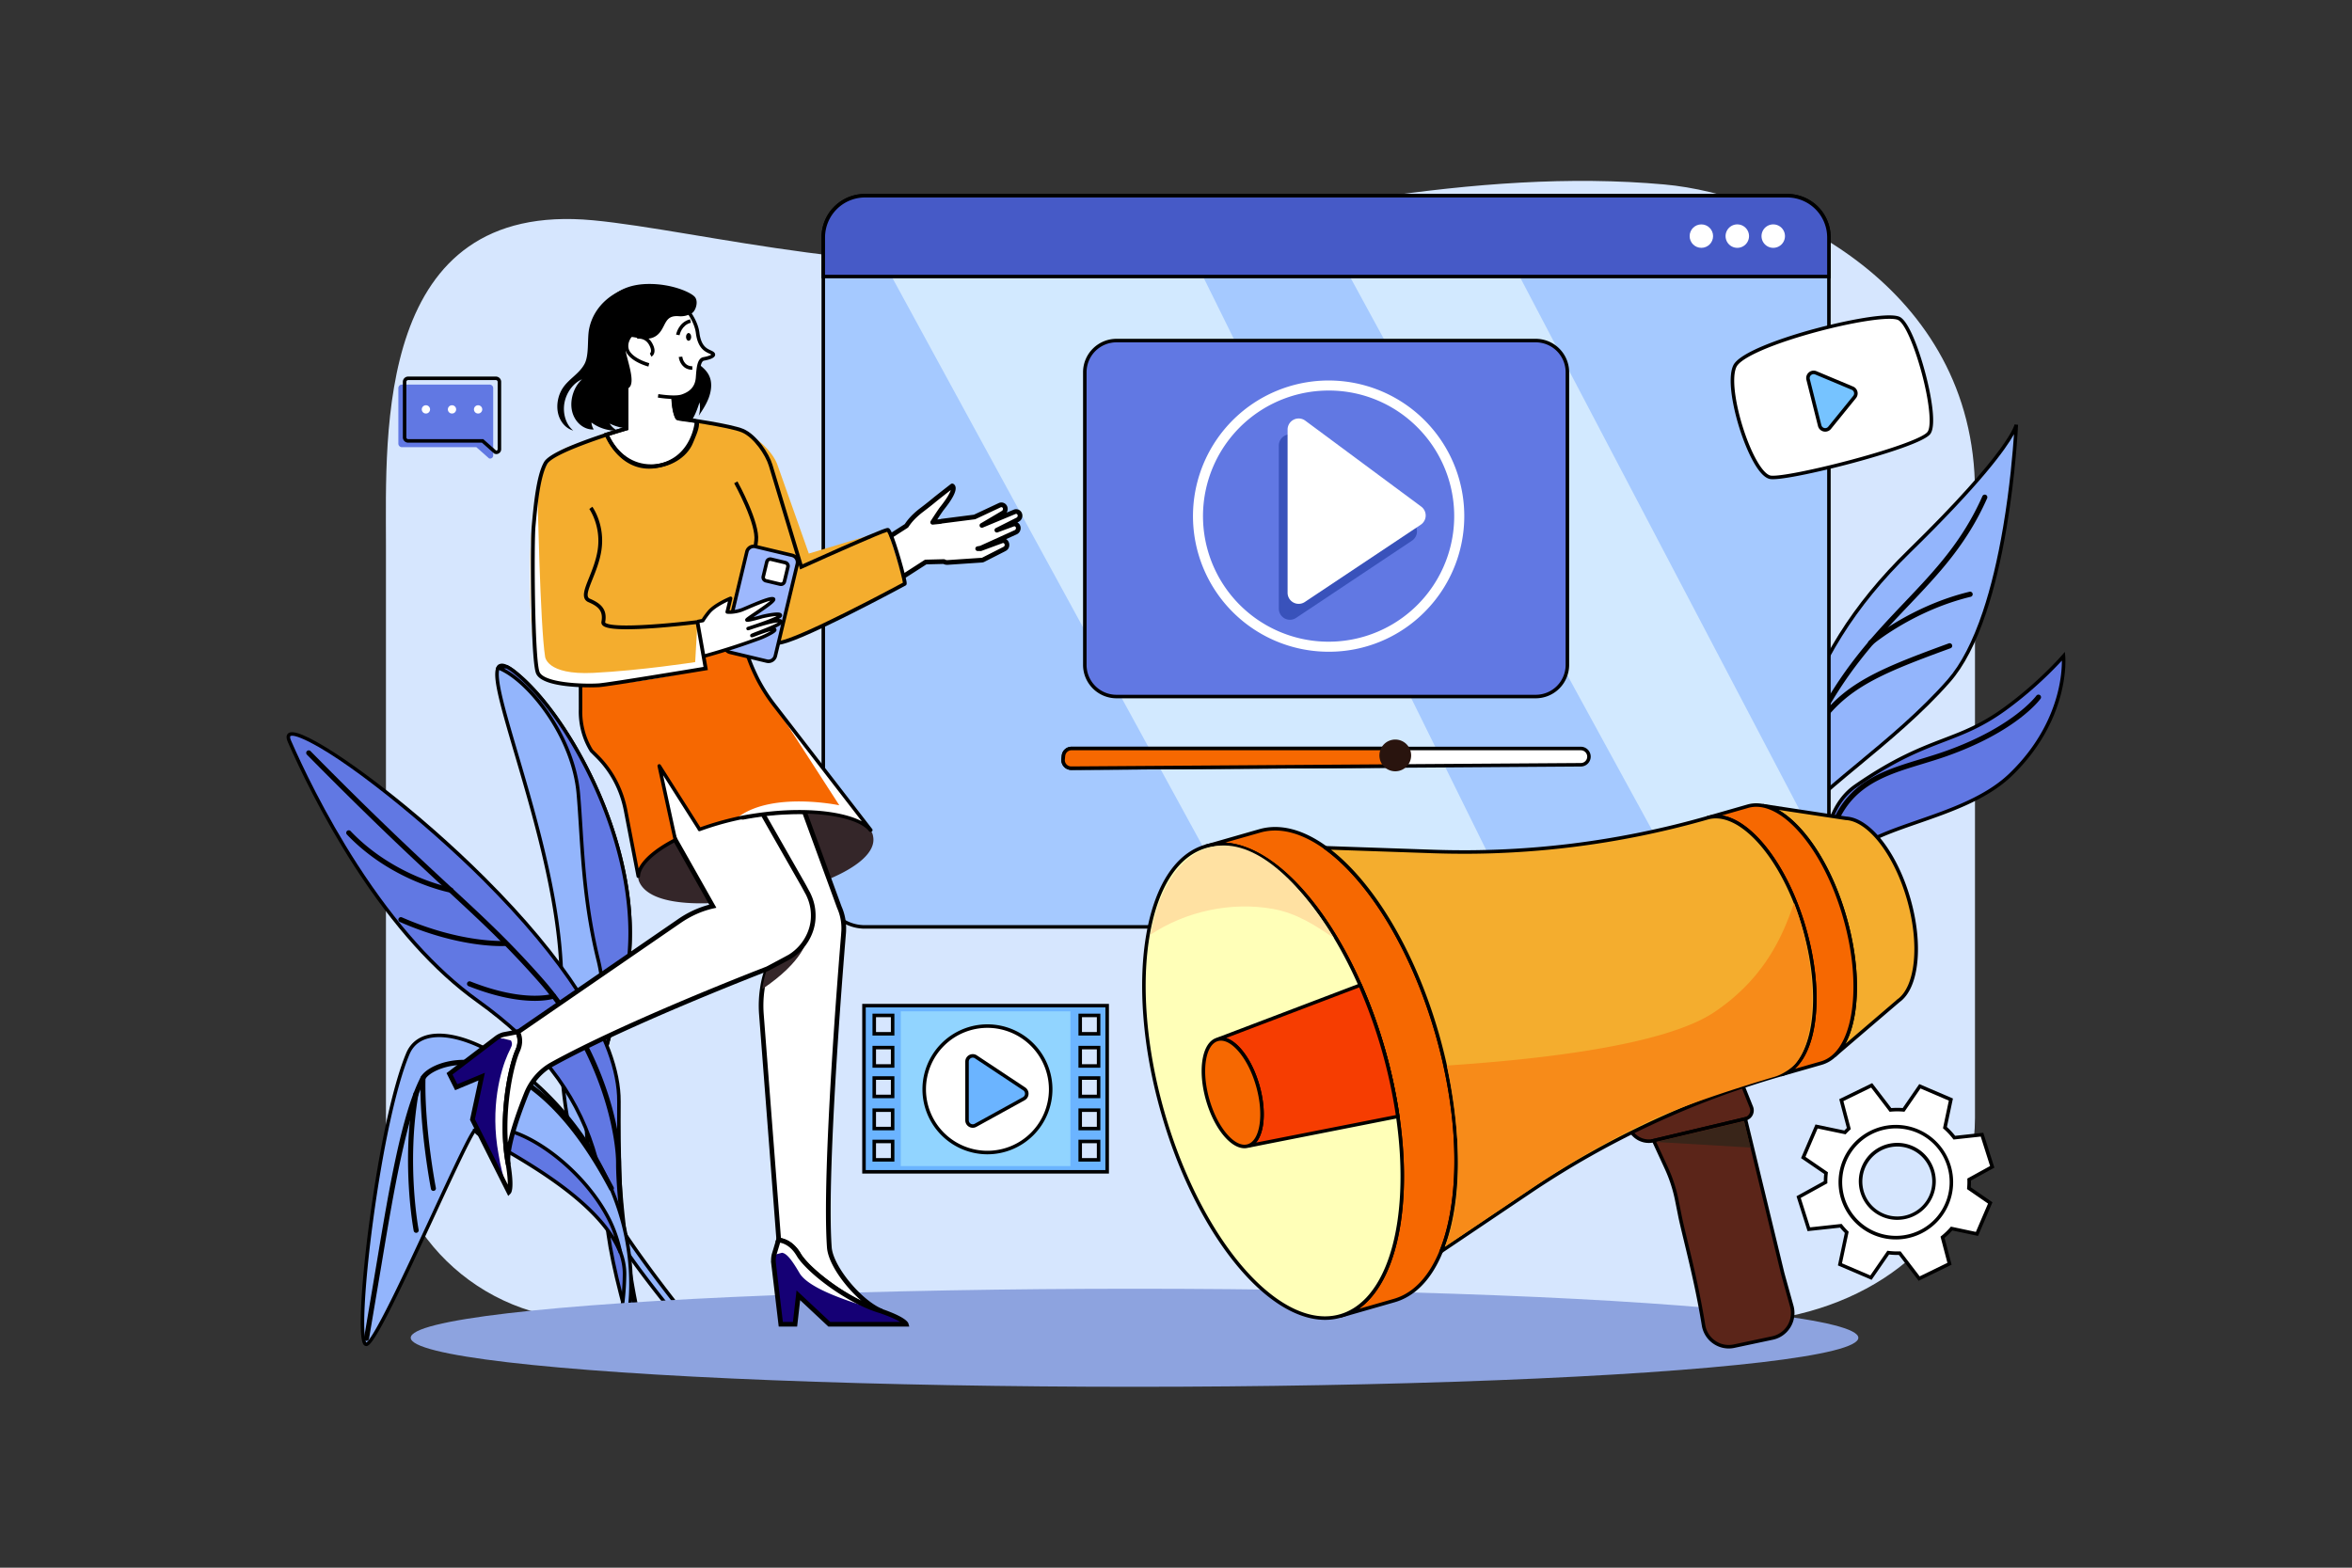 <svg xmlns="http://www.w3.org/2000/svg" viewBox="0 0 4680 3120"><rect x="0" y="0" width="4680" height="3120" fill="#333333" stroke="none"/><defs><style>.cls-1,.cls-8{fill:#fff;}.cls-1{opacity:0;}.cls-2{fill:#d6e6fe;}.cls-3{fill:#93b5fc;}.cls-4{fill:#6178e3;}.cls-5{fill:#a5c9ff;}.cls-6{fill:#d2e9ff;}.cls-7{fill:#465ac7;}.cls-9{fill:#3952bb;}.cls-10{fill:#8da3df;}.cls-11{fill:#6bb4ff;}.cls-12{fill:#91d4ff;}.cls-13{fill:#342629;}.cls-14{fill:#150075;}.cls-15{fill:#f66801;}.cls-16{opacity:0.5;}.cls-17{fill:#c97125;}.cls-18{fill:#f4ad2e;}.cls-19{fill:#9db8fd;}.cls-20{fill:#29140e;}.cls-21{fill:#76c3ff;}.cls-22{fill:#5b2519;}.cls-23{fill:#392519;}.cls-24{fill:#ffffb8;}.cls-25{fill:#f63d01;}.cls-26{fill:#f78b19;}.cls-27{fill:#ffe1a2;}</style></defs><title>09</title><g id="_09" data-name="09"><rect id="_09-2" data-name="09" class="cls-1" width="4680" height="3120"/><path class="cls-2" d="M3311.82,367.13c-377-33.95-771.89,60.1-1198,139.71-320.13,59.8-723.18-48.59-933.65-68.44-433.91-40.93-412.2,423.21-412.2,645.22V2224.78c0,222,184.56,403.94,412.2,401.95,312.26-2.72,937.83-37.06,1248.95-16.33,554.08,36.9,825.26,51.61,1088.47,16.33,225.53-30.23,412.21-180,412.21-401.95V978.06C3929.56,570.21,3538.52,387.53,3311.82,367.13Z"/><path class="cls-3" d="M3798.58,1097.35c-206.21,201.5-300,448-257.59,889.46l.45,9.57,14.82-41.45s-20.19-224.36,2.95-292.57,200.39-172.46,318.65-307.49S4012,845.17,4012,845.17,4004.78,895.85,3798.58,1097.35Z"/><path d="M3538.78,2014.22l-1.28-27.16c-10.62-110.46-12.79-207.72-6.65-297.36,6-87.9,19.87-166,42.35-238.63,41.86-135.31,112.7-248.5,222.93-356.22,203-198.38,212.31-249.67,212.38-250.17l7,.64c0,.94-4.18,95.16-22.75,204.65-10.92,64.37-24.61,121.36-40.69,169.41-20.18,60.29-44.25,106.65-71.53,137.8-55.18,63-122.66,118.91-182.2,168.25-66.38,55-123.71,102.5-135.77,138.06-22.64,66.72-3,288.89-2.78,291.13l.07.76Zm259.8-916.87,2.45,2.5c-109.37,106.88-179.64,219.14-221.14,353.29-22.32,72.15-36.08,149.68-42.06,237s-4,182,6,289.2l8.91-24.9c-1.49-16.78-19.48-226.44,3.19-293.24,12.7-37.44,68-83.23,137.93-141.2,59.34-49.17,126.6-104.9,181.4-167.47,26.66-30.44,50.26-76,70.15-135.37,16-47.7,29.57-104.33,40.42-168.32,13.55-79.87,19.4-151.58,21.57-184.61-16.08,28.94-64,96.47-206.34,235.58Z"/><path class="cls-4" d="M3989.86,1410.51c-98.05,71.31-152.77,53.46-297.75,154s-3.28,485.09,2.11,490.41l6.13-46.09-29.5-89.75s-42.92-179.61,25.28-230.38,221.22-66.75,304.23-146.53c117.39-112.83,105.54-236.25,105.54-236.25S4059.82,1359.64,3989.86,1410.51Z"/><path d="M3696.76,2062.33l-5-4.94c-3-2.94-22.78-55.72-40.09-124.18-15.9-62.89-33.43-154.36-26.63-233,5.71-66,27.61-112.64,65.08-138.62,78-54.11,130.4-74.21,176.6-91.95,40.75-15.65,76-29.16,121.09-62l2.05,2.83-2.05-2.83c68.78-50,115-103.53,115.44-104.06l5.35-6.24.79,8.18c.12,1.29,2.88,32-8.85,77-10.8,41.46-36.53,103.23-97.76,162.08-48.56,46.67-121.36,71.95-185.59,94.26-46.62,16.18-90.64,31.47-119,52.56-64.8,48.23-25.34,220.85-24,226.62l29.69,90.37Zm406-747.64a777.42,777.42,0,0,1-110.8,98.65c-45.88,33.37-83.19,47.7-122.69,62.86-45.83,17.6-97.78,37.55-175.12,91.17-32,22.19-52.17,60.72-59.93,114.53-6.32,43.86-4.45,97.67,5.57,159.93,14.37,89.34,41.62,171.15,52.66,200.09l4.36-32.77L3667.48,1920l0-.14a579.16,579.16,0,0,1-13-96.81c-1.3-30.07.58-56.24,5.58-77.76,6.35-27.35,17.8-47.34,34-59.43,29.19-21.73,73.71-37.19,120.85-53.56,63.55-22.06,135.59-47.08,183-92.68,59.94-57.61,85.15-118,95.75-158.48C4101.63,1350.79,4102.78,1326.74,4102.72,1314.69Z"/><path d="M3951.37,984.84a5.16,5.16,0,0,0-6.8,2.63c-39.9,90.22-95.41,148.63-154.18,210.47-63.18,66.48-128.51,135.22-185.84,251.24-58,117.45-74.6,250.44-78.28,341.32-4,98.39,5.88,170.12,6,170.83a5.15,5.15,0,1,0,10.21-1.43c-.1-.71-9.84-71.69-5.88-169.2,3.65-89.82,20-221.19,77.21-337,56.64-114.62,121.42-182.79,184.07-248.71,59.41-62.51,115.52-121.55,156.14-213.4A5.16,5.16,0,0,0,3951.37,984.84Z"/><path d="M4059.11,1383.41a5.15,5.15,0,0,0-7.19,1.18c-.45.62-46.26,62.72-182.05,110.71-15.62,5.52-31.76,10.42-47.36,15.17-63.9,19.43-124.26,37.79-161.72,97-41.84,66.15-47,172.31-16.28,334.09a5.15,5.15,0,0,0,6,4.1,5,5,0,0,0,1.79-.7,5.15,5.15,0,0,0,2.31-5.32c-30.22-159.06-25.5-262.86,14.86-326.66,35.42-56,94-73.8,156-92.66,15.71-4.78,32-9.72,47.8-15.32,138.81-49.06,185.08-111.76,187-114.4A5.17,5.17,0,0,0,4059.11,1383.41Z"/><path d="M3918.85,1177.69c-117.15,28.27-199.28,97.23-200.09,97.92a5.15,5.15,0,0,0,6.67,7.86c.8-.68,81.17-68.09,195.84-95.76a5.22,5.22,0,0,0,1.55-.66,5.15,5.15,0,0,0-4-9.36Z"/><path d="M3877.6,1280.45c-156.87,57.43-228.64,87.38-286.08,195.58a5.15,5.15,0,0,0,9.1,4.84c55.66-104.86,126.22-134.25,280.52-190.74a5.15,5.15,0,0,0-3.54-9.68Z"/><path class="cls-3" d="M1234.42,1989.24c76.61-240.41-89.58-555.81-209.74-651.42s101.85,334.62,92.18,637.45,34.55,408.6,240,658.9l3.78-20s-137.54-171.12-162.19-238S1157.81,2229.65,1234.42,1989.24Z"/><path d="M1358.9,2642.17l-4.75-5.78c-56.61-69-95.39-120.25-125.75-166.26-34-51.6-58-97.52-75.49-144.5-33.63-90.46-44.72-188.73-39.55-350.47,4.91-153.55-49.64-338.84-89.46-474.13-33.14-112.55-48.33-167.15-31.69-178.35,7-4.74,18.06-.8,34.65,12.4,64.78,51.54,135.33,158.65,179.74,272.88,25.32,65.12,41.39,129.44,47.75,191.16,7.18,69.75,1.6,134.07-16.6,191.18l-3.33-1.06,3.33,1.06c-76.14,239-60.48,318.32-36,384.69,24.17,65.54,160.26,235.27,161.63,237l1,1.25ZM999,1327.75a4.94,4.94,0,0,0-2.84.74c-3.81,2.56-6.59,13.58,1.73,51.57,6.64,30.26,18.74,71.38,32.76,119,40,135.74,94.69,321.65,89.75,476.32-5.14,160.76,5.83,258.28,39.11,347.81,36.14,97.26,101.6,188.4,195.34,303l2.1-11.06c-13.54-16.91-138-173.34-161.74-237.68-24.91-67.55-40.91-148.15,35.91-389.24,17.91-56.18,23.39-119.55,16.3-188.34-6.29-61.09-22.21-124.79-47.3-189.33-44-113.16-113.7-219.12-177.57-269.94C1009.55,1330.25,1002.62,1327.75,999,1327.75Z"/><path class="cls-4" d="M1024.68,1337.82a93.07,93.07,0,0,0-16.2-10.8l-15.36-.56a9.78,9.78,0,0,0-1.89,2.57c57.13,21.27,149.29,133.26,159.52,250.32,7.75,88.66,7.82,202.69,39.8,332.09s-26.91,279.36-23.1,344.59c3.43,58.77,52.57,185.23,62.28,209.73l2,3.07,6.39-21.18c-18.16-27.8-33-53.42-39.68-71.45-24.65-66.84-40.64-146.55,36-387S1144.84,1433.43,1024.68,1337.82Z"/><path d="M1232.93,2477l-4.11-6.22-1.39-2.12-.82-1.26-.13-.33c-9.83-24.8-59.07-151.56-62.53-210.81-1.35-23.19,5-56.72,12.44-95.56,14-73.45,31.4-164.86,10.76-248.4-24.67-99.85-30.3-188.87-35.27-267.42-1.46-23-2.84-44.79-4.62-65.21-4.56-52.2-26.42-108.81-61.56-159.39-30.24-43.53-66.91-77.23-95.69-88l-3.7-1.38,1.81-3.51a13.16,13.16,0,0,1,2.57-3.47l1.07-1,17.6.64.66.33a95.88,95.88,0,0,1,16.84,11.2h0c64.78,51.54,135.33,158.65,179.74,272.88,25.32,65.12,41.39,129.44,47.75,191.16,7.18,69.75,1.6,134.07-16.6,191.18-76.14,239-60.48,318.32-36,384.69,5.92,16.07,19.15,39.87,39.32,70.75l.9,1.36Zm-17.87-59.81c6.59,18.12,12.35,33.09,15.89,42.15l3.36-11.12Q1223.3,2431.28,1215.06,2417.17ZM1002.7,1330.31c28.12,14.43,61.17,46.26,88.75,86,35.82,51.57,58.12,109.37,62.78,162.78,1.8,20.49,3.18,42.29,4.63,65.37,5,78.25,10.56,166.94,35.09,266.18,21,85,3.43,177.27-10.69,251.39-7.31,38.38-13.62,71.52-12.32,93.84a222,222,0,0,0,4.23,29.76c-3.53-61.18,8.56-148.8,55.91-297.42,17.91-56.18,23.39-119.55,16.3-188.34-6.29-61.09-22.21-124.79-47.3-189.33-44-113.16-113.7-219.12-177.57-269.94h0a94.38,94.38,0,0,0-14.92-10.07Z"/><path class="cls-4" d="M1267.24,2616.47q-4-17.47-7.53-34.63-2.25-11-4.24-21.85c-2.11-11.38-4-22.71-5.81-34.07-3.2-20.54-5.87-41.14-8.11-62.1q-1.85-17.25-3.29-34.88-1-11.57-1.75-23.33c-2.9-42.77-4.33-87.92-4.83-137.64-.24-24.11-.26-49.29-.12-75.78,1.63-310.93-703.27-825.86-655.48-716.51s180.75,377.5,373.78,515.83c132,94.62,197.42,190.69,230,293.29q3.07,9.66,5.75,19.38c1.75,6.28,3.37,12.57,4.88,18.91,8.47,35.29,13.68,71.41,16.91,108.54.11,1.3.23,2.62.36,3.94q.46,4.77,1.06,9.74c.4,3.41.84,6.89,1.35,10.45,4.89,35.4,14,77.26,25.32,121.27,1.19,4.62,2.39,9.24,3.62,13.89,1.12,4.26,2.28,8.52,3.44,12.8.74,2.74,1.48,5.47,2.23,8.22.47,1.65.92,3.29,1.37,4.94,1.09,3.9,2.18,7.83,3.3,11.76q1.56,5.54,3.16,11.1c.3,1.05.61,2.09.9,3.15,5.68,19.65,11.58,39.34,17.57,58.67.21.68.41,1.36.62,2,4.39-.88,8.86-1.78,13.42-2.73l4.18-.86c-6.57-22.3-12.43-43.87-17.64-65Q1269.39,2625.69,1267.24,2616.47Z"/><path d="M1269.33,2707.63l-1.57-5c-6.07-19.61-12-39.37-17.59-58.76-.16-.59-.33-1.15-.49-1.71l-.46-1.59c-1-3.67-2.09-7.32-3.12-11-1.12-3.93-2.21-7.86-3.3-11.77l-.15-.54c-.4-1.46-.81-2.92-1.22-4.39l-2.24-8.25c-1.16-4.3-2.32-8.56-3.44-12.83-1.24-4.65-2.44-9.28-3.63-13.9-12.3-47.8-20.84-88.74-25.4-121.67-.48-3.42-.93-6.86-1.36-10.52-.4-3.39-.76-6.69-1.06-9.81-.11-1-.21-2.13-.3-3.19l-.07-.77c-3.47-40-9-75.35-16.82-108-1.55-6.46-3.18-12.78-4.85-18.78-1.83-6.6-3.75-13.08-5.71-19.26-35.83-112.73-108.51-205.36-228.73-291.51-84-60.16-165.46-150.9-242.26-269.73-65.83-101.85-111.39-198.81-132.69-247.54-1.27-2.92-5.15-11.79-.11-16.94,4.51-4.61,13.82-3.81,29.29,2.54,32.27,13.26,87.61,49.08,151.81,98.27,71.4,54.7,146.59,120.63,211.72,185.67,79.31,79.2,142.68,155.21,188.35,225.93,54.16,83.85,81.46,157.76,81.13,219.65-.15,28.16-.11,52.94.12,75.73.54,53.09,2.07,96.77,4.83,137.45.53,8,1.11,15.83,1.73,23.27.94,11.45,2,23.16,3.29,34.8,2.29,21.49,4.94,41.74,8.09,61.93,1.78,11.42,3.73,22.85,5.79,34,1.25,6.84,2.63,14,4.23,21.79,2.23,11.05,4.76,22.67,7.51,34.54h0c1.41,6.07,2.9,12.28,4.43,18.48,5.19,21,11.11,42.84,17.6,64.84l1.08,3.66-7.92,1.62c-4.56.95-9,1.85-13.43,2.74ZM581.23,1464.21c-2.51,0-3.31.67-3.47.83-.8.82-.88,3.73,1.53,9.24,21.21,48.53,66.59,145.1,132.15,246.54C787.76,1838.9,868.67,1929,951.9,1988.66c121.51,87.08,195,180.84,231.32,295.08,2,6.26,3.94,12.83,5.78,19.51,1.69,6.07,3.35,12.47,4.92,19,7.92,33,13.48,68.72,17,109.06l.07.76c.09,1,.19,2.08.29,3.13.3,3.08.65,6.33,1,9.68.43,3.61.87,7,1.34,10.37,4.52,32.68,13,73.35,25.25,120.89,1.18,4.61,2.38,9.22,3.61,13.86,1.13,4.26,2.28,8.51,3.44,12.78l2.23,8.22c.41,1.45.81,2.92,1.22,4.4l.14.53q1.64,5.84,3.29,11.73c1,3.65,2.08,7.29,3.12,11l.45,1.57c.17.58.34,1.15.5,1.73,5.49,19,11.28,38.38,17.23,57.6q5.07-1,10.3-2.11l.46-.09c-6.1-20.87-11.68-41.54-16.61-61.49-1.54-6.23-3-12.48-4.45-18.58h0c-2.77-11.93-5.31-23.62-7.55-34.72-1.61-7.87-3-15-4.26-21.92-2.07-11.18-4-22.68-5.81-34.17-3.17-20.29-5.83-40.66-8.14-62.25-1.25-11.7-2.36-23.47-3.3-35-.63-7.46-1.21-15.33-1.75-23.37-2.76-40.82-4.3-84.62-4.84-137.85-.23-22.83-.27-47.64-.12-75.83.32-60.52-26.6-133.13-80-215.83-45.4-70.3-108.46-145.92-187.42-224.77-110.12-110-281.55-249.68-361.24-282.41C589.69,1465.17,584.24,1464.21,581.23,1464.21Z"/><path d="M1276.43,2628.66q-1.31-5.26-2.6-10.85c-4.73-20.4-9.22-43.68-13.35-68.15-6.46-38.39-12-79.77-16.23-117.8-5.38-48.7-8.5-91.91-8.35-116.34.07-11.13-1.1-27.41-4.22-47.55-11.63-75.68-50.59-205.92-153.65-322.18-64.9-73.21-112.86-117.6-179.22-179-65.55-60.67-147.13-136.18-280.91-271.91a5,5,0,1,0-7.17,7.05C744.68,1637.79,826.36,1713.39,892,1774.14c66.16,61.22,113.95,105.47,178.53,178.32,128.4,144.84,155.66,311.15,155.33,363-.09,16.36,1.25,41.11,3.75,70.24.6,6.74,1.23,13.71,1.93,20.9.82,8.45,1.74,17.17,2.72,26.07,0,0,0,0,0,0,2.44,22.08,5.34,45.3,8.6,68.4,1.54,10.92,3.16,21.79,4.86,32.53q1.38,8.73,2.82,17.29h0c1.44,8.59,2.93,17,4.46,25.25,1.22,6.56,2.45,13,3.73,19.21q2.1,10.47,4.31,20.22c1.21,5.34,2.42,10.52,3.66,15.48.45,1.82.91,3.63,1.37,5.47,5.31,21.11,11.19,43.05,17.09,64.29l4.18-.86,5.66-1.19c-6.07-21.9-12.14-44.54-17.59-66.26C1277.07,2631.24,1276.74,2630,1276.43,2628.66Z"/><path class="cls-3" d="M1231.52,2406.59a541.32,541.32,0,0,0-45.88-102.4c-114.47-198.59-333.38-304.14-374.15-207-61.3,146.06-111.61,594.53-81.1,577.81S939.94,2232,947,2248.8c5.53,13.2,185.4,91.91,261.86,196.52,20.83,28.48,34,58.89,33.86,90.42a508.6,508.6,0,0,1-3.56,55.18q-1.1,9.6-2.49,19.4c-3.68,26-8.81,52.93-14.73,79.63-1.24,5.62-2.52,11.24-3.84,16.82l13,3.77c1.32-5.33,2.65-10.77,4-16.37q3.84-15.81,7.93-33.12,3.84-16.31,6.46-32.41,1.26-7.68,2.23-15.31,2.43-18.75,3.28-37.15.39-8.13.48-16.2a471.37,471.37,0,0,0-17.2-131Q1235.14,2417.64,1231.52,2406.59Z"/><path d="M1233.61,2714.91l-19.71-5.7.77-3.24c1.22-5.17,2.47-10.66,3.83-16.78,6.3-28.43,11.24-55.13,14.68-79.36,1-6.9,1.78-13.22,2.47-19.31a504.45,504.45,0,0,0,3.54-54.79c.12-28.35-11-58.07-33.18-88.34-53.93-73.78-161.32-135.5-219-168.65-23.64-13.59-36-20.78-40.94-25.54-10.09,13.41-46.9,92.92-79.61,163.55C798.26,2564,748.7,2669,732.07,2678.07a6.26,6.26,0,0,1-7.48-.8c-2.36-2.13-9.57-8.63-5.79-82,2.29-44.59,8.12-103.2,16.4-165.05,19.73-147.39,47-272.4,73.07-334.39,9.82-23.41,30.07-36.74,58.56-38.53,42.71-2.67,101.11,20.51,160.17,63.65,63.54,46.41,121,110.86,161.67,181.49a546.29,546.29,0,0,1,46.18,103.07c2.37,7.25,4.66,14.82,6.78,22.5A475.76,475.76,0,0,1,1259,2560c-.06,5.41-.22,10.9-.48,16.32-.58,12.41-1.7,25-3.31,37.43-.66,5.2-1.42,10.39-2.24,15.42-1.74,10.68-3.93,21.67-6.52,32.66-2.88,12.21-5.48,23.06-7.93,33.14q-2,8.39-4,16.37Zm-11.37-10.57,6.32,1.82,3.12-12.81c2.45-10.07,5-20.9,7.92-33.1,2.55-10.83,4.71-21.65,6.42-32.17.81-5,1.55-10.07,2.21-15.2,1.59-12.24,2.68-24.64,3.26-36.86.25-5.34.41-10.75.47-16.08a468.65,468.65,0,0,0-17.07-130.07c-2.1-7.57-4.35-15-6.7-22.19h0a538.22,538.22,0,0,0-45.59-101.75c-40.23-69.79-97-133.48-159.73-179.33-57.76-42.19-114.48-64.89-155.6-62.31-26,1.63-43.7,13.16-52.55,34.25-25.9,61.72-53.11,186.6-72.78,334.07-8.26,61.9-14,120.35-16.23,164.57-3.09,61.73,1.84,72.72,3.28,74.59,4.89-3.09,17.72-21.13,51-88.28,24.4-49.28,54-113.25,80.15-169.68,20.58-44.44,40-86.42,54.92-117,25.34-52.07,28.19-52,31.43-52a4.17,4.17,0,0,1,3.75,2.64c1.81,3.11,20.5,13.85,40.29,25.22,58.14,33.41,166.37,95.61,221.17,170.58,23,31.51,34.66,62.64,34.53,92.5a510.43,510.43,0,0,1-3.58,55.56c-.7,6.15-1.52,12.53-2.5,19.5-3.47,24.42-8.44,51.29-14.78,79.9C1224.25,2695.59,1223.23,2700.09,1222.24,2704.34Zm-278.5-454.19h0Z"/><path class="cls-4" d="M945.73,2249.07l2.84,4.65c15.36,18.18,238.12,116.12,286.06,239.51a269.19,269.19,0,0,0-21.35-63.79C1161.64,2324,1024.5,2220.56,945.73,2249.07Z"/><path d="M1231.36,2494.5c-15.52-40-52.07-82.16-108.62-125.42-47.69-36.48-100.13-66.58-134.82-86.5-25.64-14.73-38.14-22-42-26.6l-.32-.44-5.06-8.31,4-1.45c37.55-13.59,91.18,1.13,147.15,40.37,52.76,37,99.39,90,124.74,141.76a273,273,0,0,1,21.62,64.61Zm-280-242.86c3.6,4,19.7,13.21,40,24.87,34.86,20,87.53,50.25,135.59,87,43.76,33.47,75.81,66.46,95.7,98.45a244.8,244.8,0,0,0-12.55-31c-24.85-50.74-70.64-102.74-122.47-139.09-52-36.48-101.47-51.21-136.65-40.87Z"/><path d="M923.92,2109.18c-47.66.17-79.43,20.16-86.77,34.29-38,73.12-63.29,224.51-85.64,358.08q-2.22,13.26-4.39,26.17L724.39,2662.8a5,5,0,0,0,4.12,5.79,6.68,6.68,0,0,0,.77.07,5,5,0,0,0,5-4.19L757,2529.39q2.18-12.9,4.39-26.18c21.13-126.26,47.42-283.4,84.65-355.11,6-11.55,34.9-28.72,77.89-28.88,58.48-.19,173.79,31.72,288.15,248.05a5,5,0,1,0,8.88-4.7C1104.16,2141.57,984.64,2109,923.92,2109.18Z"/><path d="M832.52,2178.3a5,5,0,1,0-9.9-1.71c-24.29,141,.3,271.6.55,272.9a5,5,0,0,0,4.85,4.08,6.18,6.18,0,0,0,1-.09,5,5,0,0,0,4-5.89C832.79,2446.31,808.56,2317.46,832.52,2178.3Z"/><path d="M846.64,2145.9a5,5,0,0,0-10-.23c-2.32,100.14,20.58,219.19,20.81,220.38a5,5,0,0,0,4.86,4.06,4.62,4.62,0,0,0,1-.09,5,5,0,0,0,4-5.89C867,2363,844.35,2244.94,846.64,2145.9Z"/><path d="M897.81,1766.59c-1.13-.2-113.68-21.66-200.23-112.6a5,5,0,1,0-7.27,6.93c88.87,93.39,204.54,115.35,205.7,115.56a4.67,4.67,0,0,0,.83.08,5,5,0,0,0,1-10Z"/><path d="M1004.69,1872.62c-.86.05-87,4.82-205-46.93a5,5,0,0,0-4,9.21c95.48,41.86,169.1,47.5,197.29,47.93,7.37.11,11.64-.14,12.38-.18a5,5,0,0,0-.64-10Z"/><path d="M1099.76,1977.66c-.53.18-55.63,18.39-163.63-24.35a5,5,0,0,0-3.7,9.35c57.33,22.68,100.08,28.77,128.47,29.2,27.07.41,41.08-4.33,42.22-4.73a5,5,0,1,0-3.36-9.47Z"/><path class="cls-5" d="M3556.73,389.45H1720.61a82.35,82.35,0,0,0-82.43,82.44V1762.28a82.44,82.44,0,0,0,82.43,82.44H3556.73a82.44,82.44,0,0,0,82.44-82.44V471.89A82.43,82.43,0,0,0,3556.73,389.45Z"/><path d="M3556.73,1848.22H1720.61a86,86,0,0,1-85.93-85.94V471.89A85.87,85.87,0,0,1,1720.61,386H3556.73a86,86,0,0,1,85.94,85.94V1762.28A86,86,0,0,1,3556.73,1848.22ZM1720.61,393a78.86,78.86,0,0,0-78.93,78.94V1762.28a79,79,0,0,0,78.93,78.94H3556.73a79,79,0,0,0,78.94-78.94V471.89A79,79,0,0,0,3556.73,393Z"/><path class="cls-6" d="M1720.61,389.45a82.15,82.15,0,0,0-30.74,5.92c234.35,431,578.73,1061.23,791,1449.35h551.91L2314.39,389.45Z"/><path class="cls-6" d="M2598.4,389.45c233.89,430.23,580.4,1064.36,794.16,1455.27h164.17a82.44,82.44,0,0,0,82.44-82.44v-39.13L2939.39,389.45Z"/><path class="cls-7" d="M3556.12,389.45H1721.22a83.05,83.05,0,0,0-83,83.05v77.87h2001V472.5A83,83,0,0,0,3556.12,389.45Z"/><path d="M3642.67,553.87h-2008V472.5A86.65,86.65,0,0,1,1721.22,386h1834.9a86.65,86.65,0,0,1,86.55,86.55Zm-2001-7h1994V472.5A79.64,79.64,0,0,0,3556.12,393H1721.22a79.65,79.65,0,0,0-79.55,79.55Z"/><path class="cls-8" d="M3528.39,446.59a23.32,23.32,0,1,0,23.33,23.32A23.32,23.32,0,0,0,3528.39,446.59Z"/><path class="cls-8" d="M3456.87,446.59a23.32,23.32,0,1,0,23.33,23.32A23.32,23.32,0,0,0,3456.87,446.59Z"/><circle class="cls-8" cx="3385.36" cy="469.91" r="23.32"/><rect class="cls-4" x="2158.56" y="677.81" width="960.23" height="708.43" rx="62.99"/><path d="M3055.8,1389.75H2221.55a66.57,66.57,0,0,1-66.49-66.49V740.8a66.57,66.57,0,0,1,66.49-66.49H3055.8a66.57,66.57,0,0,1,66.49,66.49v582.46A66.57,66.57,0,0,1,3055.8,1389.75ZM2221.55,681.31a59.56,59.56,0,0,0-59.49,59.49v582.46a59.56,59.56,0,0,0,59.49,59.49H3055.8a59.56,59.56,0,0,0,59.49-59.49V740.8a59.56,59.56,0,0,0-59.49-59.49Z"/><path class="cls-9" d="M2810.48,1039.88l-230.65-171a22.06,22.06,0,0,0-35.2,17.72v324.8a22.06,22.06,0,0,0,34.3,18.35L2809.58,1076A22.06,22.06,0,0,0,2810.48,1039.88Z"/><path class="cls-8" d="M2827.9,1008.2l-230.65-171a22.06,22.06,0,0,0-35.2,17.73v324.79a22.07,22.07,0,0,0,34.3,18.36L2827,1044.28A22.06,22.06,0,0,0,2827.9,1008.2Z"/><path class="cls-8" d="M2643.65,1297.09a269.91,269.91,0,1,1,190.86-79A268.13,268.13,0,0,1,2643.65,1297.09Zm0-519.83a249.92,249.92,0,1,0,176.72,73.2A248.28,248.28,0,0,0,2643.65,777.26Z"/><ellipse class="cls-10" cx="2257.5" cy="2662.42" rx="1440.23" ry="97.58"/><path class="cls-11" d="M1719.16,2332.09h483.89V2001.37H1719.16Zm430.24-311.16H2186v36.61h-36.6Zm0,64H2186v36.61h-36.6Zm0,60.59H2186v36.61h-36.6Zm0,64H2186V2246h-36.6Zm0,62.27H2186v36.61h-36.6Zm-409.83-250.78h36.61v36.61h-36.61Zm0,64h36.61v36.61h-36.61Zm0,60.59h36.61v36.61h-36.61Zm0,64h36.61V2246h-36.61Zm0,62.27h36.61v36.61h-36.61Z"/><path d="M2206.55,2335.59H1715.66V1997.87h490.89Zm-483.89-7h476.89V2004.87H1722.66Zm466.84-16.77h-43.6v-43.61h43.6Zm-36.6-7h29.6v-29.61h-29.6Zm-373.22,7h-43.61v-43.61h43.61Zm-36.61-7h29.61v-29.61h-29.61Zm446.43-55.28h-43.6v-43.6h43.6Zm-36.6-7h29.6v-29.6h-29.6Zm-373.22,7h-43.61v-43.6h43.61Zm-36.61-7h29.61v-29.6h-29.61Zm446.43-56.95h-43.6V2142h43.6Zm-36.6-7h29.6V2149h-29.6Zm-373.22,7h-43.61V2142h43.61Zm-36.61-7h29.61V2149h-29.61ZM2189.5,2125h-43.6v-43.61h43.6Zm-36.6-7h29.6v-29.61h-29.6Zm-373.22,7h-43.61v-43.61h43.61Zm-36.61-7h29.61v-29.61h-29.61Zm446.43-57h-43.6v-43.61h43.6Zm-36.6-7h29.6v-29.61h-29.6Zm-373.22,7h-43.61v-43.61h43.61Zm-36.61-7h29.61v-29.61h-29.61Z"/><rect class="cls-12" x="1792.37" y="2012.73" width="337.46" height="308"/><circle class="cls-8" cx="1964.82" cy="2167.94" r="125.83" transform="translate(-321.89 342.72) rotate(-9.22)"/><path d="M1964.82,2297.27a129.33,129.33,0,1,1,129.33-129.33A129.47,129.47,0,0,1,1964.82,2297.27Zm0-251.66a122.33,122.33,0,1,0,122.33,122.33A122.47,122.47,0,0,0,1964.82,2045.61Z"/><path class="cls-11" d="M2038,2167.13l-96.14-63.8a11.38,11.38,0,0,0-17.67,9.48v116.78a11.38,11.38,0,0,0,16.87,10l96.14-53A11.38,11.38,0,0,0,2038,2167.13Z"/><path d="M1935.57,2244.49a14.9,14.9,0,0,1-14.87-14.9V2112.81a14.88,14.88,0,0,1,23.11-12.4l96.14,63.81a14.88,14.88,0,0,1-1,25.43l-96.14,53A14.93,14.93,0,0,1,1935.57,2244.49Zm0-139.58a7.89,7.89,0,0,0-3.74,1,7.76,7.76,0,0,0-4.15,6.94v116.78a7.88,7.88,0,0,0,11.68,6.91l96.14-53a7.89,7.89,0,0,0,.56-13.47l-96.14-63.8A7.84,7.84,0,0,0,1935.59,2104.91Z"/><path d="M1370.8,707.34c-23.81-28.59-19.2-80.3-41.9-110.14-10.9-14.32-27.66-22-44.75-20.52-3.62-7.26-12.3-7.94-19.75-6.84-41.06,6.08-83.12,37.22-92.31,85.59-3.75,19.75.37,51.39-9,68.88-10.63,19.77-31,29.48-43.28,48-9.71,14.7-13.25,34.51-9.14,51.13s15.74,29.59,30,33.46c-14.15-11.31-21.29-33.3-17.66-54.42s17.85-40.36,35.18-47.6c-16.55,14.67-25,41.55-19.84,63.52s23.34,37.36,43.07,36.35a29.38,29.38,0,0,1-4.51-13.86,82.42,82.42,0,0,0,51.63,16.22A39.81,39.81,0,0,1,1213.09,843c23.59,11.42,51,13.43,77.12,5.66,16.6,2,34.2-2.27,49.71-12.06-3,10.42-10.62,19.25-19.45,22.43,13.82-5.67,29-1.89,42.33-9.53,15.44-8.88,23-29.84,29.12-48.75a56.54,56.54,0,0,1-1.59,26.72c7.31-11,14.7-22.18,19.57-34.78s7-27,3.33-39.21C1406.61,731.36,1384.45,723.73,1370.8,707.34Z"/><path class="cls-13" d="M1731.89,1652.25c-15.73-20.56-64.76-35.2-131.26-36.44a567.44,567.44,0,0,0-82.71,4.46c-12.72,1.66-25.73,3.63-39,6.13-20,4-38.73,8.82-56.31,14.11-30.28,9.14-56.79,19.83-78.83,31.15-46.21,23.77-72.81,50.56-73.78,72.15a23.32,23.32,0,0,0,2.33,12c14.27,30.73,64.85,44.54,142.52,41.63,19.51-.73,40.87-2.49,63.78-5.4,4.18-.52,8.35-1,12.62-1.66a724.15,724.15,0,0,0,110-23.77,508.33,508.33,0,0,0,48.35-17.13c57.76-24.19,93.88-54.71,87.67-85A24.46,24.46,0,0,0,1731.89,1652.25Z"/><path class="cls-8" d="M1650.18,2482.4c-11.4-160.21,28.41-625.54,28.41-625.54h-.1a107.17,107.17,0,0,0,.1-17.65,102.1,102.1,0,0,0-8.54-33.63l-20.49-56.06-35.14-96-13.79-37.68a567.44,567.44,0,0,0-82.71,4.46c-12.72,1.66-25.73,3.63-39,6.13-20,4-38.73,8.82-56.31,14.11l10.49,28.35,45.53,123.22,38.64,104.75,9.12,19.52,2.43,5.29v.21c-.77,2.07-1.65,4.15-2.23,6.23a196.22,196.22,0,0,0-9.81,40.38,227,227,0,0,0-1.74,50.35l34.46,448-.39,1.14c10.39,1.14,27.09,6.75,40.39,29.38,18.25,30.83,97.66,93,164.36,112.12C1711.4,2592,1653.06,2523.05,1650.18,2482.4Z"/><path d="M1752.55,2613.93c-68.35-19.57-148.48-82.78-167.09-114.22-12-20.38-26.67-26-36.89-27.12l-5.76-.63,2-5.73-34.39-447.06a232.11,232.11,0,0,1,1.78-51.41,201,201,0,0,1,10-41.12c.47-1.65,1.07-3.22,1.66-4.74l-1.66-3.61-9.26-19.85-38.64-104.75-45.53-123.22-12.2-33,4.74-1.43c18.38-5.54,37.47-10.33,56.73-14.23,12.33-2.31,25.18-4.32,39.35-6.17a572.8,572.8,0,0,1,83.43-4.51l3.16.08,70.45,192.6a107.27,107.27,0,0,1,9.09,48.38h.11l-.33,5c-.4,4.65-39.65,466.8-28.41,624.81h0c1.27,17.89,14.71,43.9,35.94,69.6,21,25.45,45.27,45.44,64.84,53.49ZM1553.92,2464c11.91,2.37,27.19,9.93,39.56,31,8.85,14.95,33.46,38.12,62.71,59a408.26,408.26,0,0,0,57.65,34.73,263.9,263.9,0,0,1-30.25-31.14c-22.76-27.54-36.63-54.83-38.06-74.87h0c-10.66-149.92,23.81-571.13,28-621.38l.31-4.88a102.65,102.65,0,0,0,.1-16.88,97.34,97.34,0,0,0-8.15-32.12l-.12-.29-20.49-56.06-47.83-130.73a568.07,568.07,0,0,0-78.87,4.5c-14,1.82-26.64,3.81-38.74,6.08-17.26,3.5-34.44,7.73-51.08,12.59l8.76,23.68L1483,1790.47,1521.54,1895l11.9,25.59v2.06l-.29.79-.61,1.6c-.58,1.5-1.12,2.91-1.5,4.25l-.12.36a192.26,192.26,0,0,0-9.56,39.42,222.32,222.32,0,0,0-1.71,49.36Z"/><path class="cls-13" d="M1516.71,1968.43c82.71-55.66,88.34-97,90.94-103.45,0,0-18.89,2.23-41.32,4.73C1541.3,1887.4,1522.86,1924.16,1516.71,1968.43Z"/><path class="cls-8" d="M1757.91,2611c-1.17-.42-2.43-.94-3.69-1.35-.1-.11-.29-.11-.39-.21-66.7-19.1-146.11-81.29-164.36-112.12-13.3-22.63-30-28.24-40.39-29.38l-8.93,29.59a49.47,49.47,0,0,0-.78,16.92h-.09l14.37,121.05H1582l6.6-57.62,61.55,57.62h153.1S1800.82,2626.38,1757.91,2611Z"/><path class="cls-8" d="M1001.7,2059a42.32,42.32,0,0,0-14.37,7.27l-92.9,70.8,13.39,26.68,50.58-21.08L940.05,2228l72.43,144.2s6.31-6.54-1.17-53.68a1.77,1.77,0,0,1-.1-.72c-17.37-93.33,4.76-195.69,18.74-226.94,7-15.78,4.47-28.34-.1-37.27Z"/><path class="cls-14" d="M1757.91,2611c-1.17-.42-2.43-.94-3.69-1.35-.1-.11-.29-.11-.39-.21-66.7-19.1-144.78-45-163-75.83-13.3-22.64-24.5-39.2-34.89-40.35l-15.76,4.27a49.47,49.47,0,0,0-.78,16.92h-.09l14.37,121.05H1582l6.6-57.62,61.55,57.62h153.1S1800.82,2626.38,1757.91,2611Z"/><path class="cls-14" d="M992,2297.2c-.09-.2-14.88-9.13,0,0Z"/><path class="cls-14" d="M1016.75,2070.83l-15.41-3.94c-5.24,1.45-9.64-3.94-14-.62l-92.9,70.8,13.39,26.68,50.58-21.08L940.05,2228l72.43,144.2s-13-27.88-20.46-75c-14.88-9.13-.09-.2,0,0-17.37-93.33,4.39-167.7,18.37-198.95C1017.38,2082.47,1021.31,2079.76,1016.75,2070.83Z"/><path d="M1809.29,2640.17h-161l-56.15-52.55-6,52.55h-36.63L1534,2509.82h.32a52.56,52.56,0,0,1,1.25-13.31l.08-.3,10-33.3,3.85.43c12.33,1.35,30,7.94,43.89,31.64,8.85,14.95,33.46,38.12,62.71,59,34.06,24.36,69.19,42.46,98.92,51l1.23.35.19.2,1.61.6,1.33.49h0c40.81,14.61,47.35,24.23,48.27,27.68ZM1652,2630.86H1791c-6-3.72-16.55-9-34.7-15.46-.49-.17-1-.36-1.5-.56-.68-.26-1.38-.52-2.08-.75l-1.19-.44c-68.13-19.89-147.59-82.65-166.11-113.94-10.56-18-23.24-24.47-33.1-26.52l-7.71,25.55a45,45,0,0,0-.66,15.18l.62,5.2h-.09l13.26,111.74h20.06l7.18-62.68Z"/><path d="M1011.27,2380.17l-76.11-151.54L952,2150.39l-46.37,19.32-17.08-34,96-73.14a47,47,0,0,1,16-8.05l.36-.09,31.59-6.06,1.59,3.11c6.48,12.68,6.55,27,.21,41.28-14.36,32.08-35.22,134-18.42,224.2l.12.84c7.07,44.61,2.3,55.17-.08,57.64ZM945,2227.38l65.37,130.16c.1-7.49-.62-19.38-3.55-37.93a6.23,6.23,0,0,1-.2-1.32c-9.63-52-6.61-103.64-2.37-137.8,5.52-44.4,15-77,21.5-91.52,4.71-10.62,5.19-20.74,1.44-30.11l-24.37,4.68a37.31,37.31,0,0,0-12.62,6.43l-89.83,68.46,9.71,19.35L964.82,2135Z"/><path class="cls-8" d="M1609.17,1781.49a54.72,54.72,0,0,0-3.2-6.23l-4.66-8.61L1597,1759l-64.75-113.58L1518,1620.27c-12.72,1.66-25.73,3.63-39,6.13-20,4-162-115.92-179.54-110.62-30.29,9.13,44.41,155.88,44.41,155.88l18.25,32.28,52.81,93.54,3.4,6c-22.33,5-45.73,15-67.57,30.32L1031.5,2053.29l-1.56.31c4.57,8.93,7.09,21.49.1,37.27-14,31.25-36.11,133.61-18.73,226.94-4.94-31.07,18.72-97.83,35.78-140.52,10.17-25.43,28.26-46.2,51.23-58.9,153.74-85,428.33-190.31,428.33-190.31l34.95-18.58,10.29-5.61a99.51,99.51,0,0,0,39.61-47.13,89.86,89.86,0,0,0,6.7-36.75A93.91,93.91,0,0,0,1609.17,1781.49Z"/><path d="M1006.73,2318.66c-9.71-52.16-6.68-103.93-2.43-138.17,5.51-44.4,15-77,21.49-91.52,5.24-11.82,5.24-23,0-33.25l-2.8-5.47,6.65-1.33L1348.1,1830a199.52,199.52,0,0,1,63.13-29.55l-71.53-126.66c-.16-.31-15.79-31.1-29.73-65-7.13-17.3-28.81-70-20.48-89.48a13.54,13.54,0,0,1,8.61-8c9.88-3,35.65,14.45,92.09,54.93,19.8,14.2,40.28,28.88,56.7,39.53,24.18,15.67,30,16.25,31.18,16,12.32-2.31,25.17-4.32,39.34-6.17l3.1-.41,15.82,27.84,64.75,113.57,4.29,7.73L1610,1773a56.82,56.82,0,0,1,3.4,6.63,99.12,99.12,0,0,1,9.43,40.34,94.36,94.36,0,0,1-7,38.57,103.65,103.65,0,0,1-41.43,49.31l-.26.15-10.29,5.61-35.25,18.74-.26.1c-2.75,1.06-276,106.16-427.75,190-22,12.15-39.44,32.24-49.16,56.56-26.5,66.32-39.12,115.35-35.51,138.06Zm29.3-262.84c4.47,11.56,3.9,24.23-1.73,36.94-12.09,27-28.79,103.54-23.73,180.91,6.78-30.81,20-67.64,32.2-98.11,10.52-26.3,29.44-48.06,53.3-61.24,150.16-83,418.63-186.63,428.65-190.48l34.7-18.45,10.11-5.51a94.5,94.5,0,0,0,37.65-44.84,85.47,85.47,0,0,0,6.37-34.89,89.75,89.75,0,0,0-8.59-36.67l-.08-.18a47.67,47.67,0,0,0-2.92-5.67l-.09-.15-4.66-8.62-4.24-7.63-64.73-113.53-12.73-22.4c-12.77,1.71-24.47,3.57-35.67,5.67-10.81,2.18-38.6-16.65-95.08-57.16-19.06-13.67-38.78-27.81-54.42-38-22.68-14.77-28.39-15.64-29.64-15.55a4.21,4.21,0,0,0-2.65,2.73c-2.53,5.94-3.25,24.54,20.52,82.28,13.44,32.62,28.44,62.35,29.38,64.19l18.2,32.19,59.29,105-6.12,1.36c-22.65,5.06-45.45,15.29-65.92,29.59Z"/><path class="cls-15" d="M1543.07,1406.41a338.74,338.74,0,0,1-35.15-54.09c-1.17-2.48-2.42-4.77-3.5-7.15a339.41,339.41,0,0,1-26.5-75.48c-23.49,10-48.83,21.5-76.3,34.78-104.37,50.67-195.3,34.82-246.55,60.16l.06,46.87a152.64,152.64,0,0,0,4.46,41.63,143.71,143.71,0,0,0,12.82,33.23c1.36,2.69,3,5.28,4.56,7.88l11.26,11.22c28.84,28.64,48.54,66.22,56.5,107.44L1270,1743.81c1-21.6,27.57-48.38,73.78-72.15l-32-147.31,80.18,126.13-.19.31a588.8,588.8,0,0,1,73.68-21.5c4.43-1,8.94-2,13.5-2.9,125.15-23.35,228.73-5.91,253,25.86l.78-.21-189.49-245.48Z"/><path class="cls-8" d="M1670.05,1602.69s-129.48-27.61-199.31,21.94a31.85,31.85,0,0,0-5.35,4.66c4.43-1,8.94-2,13.5-2.9,125.15-23.35,228.73-5.91,253,25.86l.78-.21-189.49-245.48C1548.39,1414,1670.05,1602.69,1670.05,1602.69Z"/><path d="M1270,1747.31a3.5,3.5,0,0,1-3.43-2.84l-25.24-130.91c-7.9-40.85-27.1-77.37-55.54-105.62l-11.26-11.22a3.46,3.46,0,0,1-.53-.68l-.91-1.51c-1.29-2.12-2.62-4.31-3.78-6.6a147.7,147.7,0,0,1-13.09-34,155.79,155.79,0,0,1-4.56-42.52l-.06-46.83a3.48,3.48,0,0,1,2-3.14c21.8-10.78,50.42-14.26,83.55-18.3,45.66-5.56,102.49-12.48,163-41.87,27-13,52.68-24.76,76.46-34.85a3.52,3.52,0,0,1,3,.11,3.48,3.48,0,0,1,1.82,2.34,335.42,335.42,0,0,0,26.23,74.7l0,.11c.56,1.24,1.18,2.46,1.83,3.75.54,1.07,1.08,2.16,1.62,3.28a335.73,335.73,0,0,0,34.74,53.47l.07.09-2.8,2.09,2.81-2.08.12.17,189.43,245.4a3.49,3.49,0,0,1-1.85,5.51l-.78.22a3.53,3.53,0,0,1-3.7-1.26c-22.86-29.93-124.78-47.83-249.56-24.54-4.87,1-9.26,1.94-13.37,2.87a585.43,585.43,0,0,0-73.25,21.38,3.5,3.5,0,0,1-3.9-1,3.64,3.64,0,0,1-.78-1.79l-68.92-108.41,27.86,128.09a3.52,3.52,0,0,1-1.82,3.86c-44.09,22.67-71,48.54-71.89,69.19a3.5,3.5,0,0,1-3.24,3.33Zm-90.23-255.25,11,10.92c29.43,29.23,49.31,67,57.47,109.25l22.4,116.19c9.18-19.21,33.33-39.83,69.2-58.63l-31.47-144.7a3.5,3.5,0,0,1,6.37-2.62l78.81,124a595,595,0,0,1,71.14-20.55c4.16-1,8.6-1.91,13.58-2.92,106.44-19.87,194.87-10.47,236.49,11.52L1540.4,1408.7l-.12-.17a341.94,341.94,0,0,1-35.46-54.59s0-.08-.07-.13c-.51-1.09-1-2.14-1.56-3.18-.65-1.28-1.32-2.61-1.93-4a341.22,341.22,0,0,1-25.81-72.12c-22.6,9.67-46.91,20.79-72.31,33.07-61.58,29.89-119,36.89-165.22,42.52-31.49,3.83-58.82,7.16-79.35,16.69l.06,44.67v.1a148.62,148.62,0,0,0,4.35,40.67,140.94,140.94,0,0,0,12.51,32.43c1.07,2.13,2.33,4.2,3.55,6.2Z"/><path class="cls-8" d="M2018.83,1018.6l-65.09,27.06,42.29-25a9.12,9.12,0,0,0,3.78-11,7.71,7.71,0,0,0-10.58-4.29l-50,23.42-64.5,8.25a16.44,16.44,0,0,0-3,.74l-15.91,1.6c6.92-10.82,14.53-22.23,17.92-26.91,25.83-32,25.21-43,21-45.41,0,0-28.55,22.13-36.14,28.44-7.78,6.47-18.83,15.08-27.19,21.36-15.66,12.6-22.38,21.5-27.77,29.53l-27.68,17.77-7.82,4.91-10.64,6.63-11.89,7.41c-.41,11.62,4.94,28,15.29,43.51,8.26,12.33,17.92,21.71,26.88,26.69l11.39-7.28,14.85-9.57,8.79-5.67,19.2-12.34,36.1-.92a12.9,12.9,0,0,0,7.47,1.77l67-4.5a8.71,8.71,0,0,0,3.93-.89l42.44-21.59c9.18-4.61,3.87-19.35-5.7-15.79L1951.38,1092l-6-.07,4.47-.86a9.21,9.21,0,0,0,2.45-.68l68.74-31.19a9.06,9.06,0,0,0,4.79-10.7,7.72,7.72,0,0,0-10.15-5.24l-32.14,11.8,41.25-20.78a9.08,9.08,0,0,0,4.39-10.89A7.72,7.72,0,0,0,2018.83,1018.6Z"/><path d="M1787.74,1158a4.57,4.57,0,0,1-2.26-.59c-9.87-5.48-20-15.48-28.49-28.16-10.53-15.8-16.54-33.09-16.07-46.27a4.68,4.68,0,0,1,2.19-3.78l30.34-18.94,26.83-17.23c5.2-7.68,12.26-17,28.18-29.76l.12-.09c7.12-5.35,18.47-14.12,27-21.22,7.56-6.29,35.09-27.63,36.26-28.53A4.64,4.64,0,0,1,1897,963a9.05,9.05,0,0,1,4.37,6.35c1.71,8.86-6.12,23.89-23.92,46-2.6,3.59-7.44,10.79-12.46,18.49l5.76-.58a20.08,20.08,0,0,1,3.28-.78h.1l63.78-8.15,49.38-23.12a12.32,12.32,0,0,1,9.88-.32,12.46,12.46,0,0,1,7,7.14,13.7,13.7,0,0,1-1.17,12.16l14.07-5.85h0a12.31,12.31,0,0,1,9.85.12,12.47,12.47,0,0,1,6.7,7.46,13.66,13.66,0,0,1-6.68,16.54l-2.5,1.26a12.61,12.61,0,0,1,5.9,7.48,13.66,13.66,0,0,1-7.33,16.26l-21,9.51a12.86,12.86,0,0,1,5.16,6c2.51,5.76,1.21,13.87-6.13,17.56l0,0c-.58.35-1.19.66-1.78,1l-40.62,20.66a13.17,13.17,0,0,1-5.8,1.39l-67,4.5h-.1a17.94,17.94,0,0,1-8.81-1.73l-33.55.85-53.14,34.16A4.64,4.64,0,0,1,1787.74,1158Zm-37.51-72.27c.4,10.91,5.81,25.32,14.5,38.35,6.88,10.26,15.12,18.79,22.93,23.8l9-5.73,42.82-27.57a4.67,4.67,0,0,1,2.4-.74l36.11-.92a4.7,4.7,0,0,1,2.54.68,8.26,8.26,0,0,0,4.78,1.09l67-4.49h.14a4.66,4.66,0,0,0,1.9-.34l42.53-21.63,0,0a4.07,4.07,0,0,0,1.77-5.52c-.78-1.8-2.05-2.39-3.75-1.75l-41.9,15.44a4.58,4.58,0,0,1-1.66.29l-6-.07a4.65,4.65,0,0,1-.82-9.22l4.47-.86.13,0a8.64,8.64,0,0,0,1.15-.27l.13-.06,68.74-31.19a4.41,4.41,0,0,0,2.25-5.14,3.33,3.33,0,0,0-1.67-2.08,2.9,2.9,0,0,0-2.41-.11l-32.14,11.8a4.65,4.65,0,0,1-3.7-8.52l41.25-20.78a4.43,4.43,0,0,0,2.07-5.23,3.27,3.27,0,0,0-1.72-2,3,3,0,0,0-2.45,0L1955.52,1050a4.66,4.66,0,0,1-4.15-8.31l42.3-25a4.47,4.47,0,0,0,1.8-5.27,3.23,3.23,0,0,0-1.79-1.88,3,3,0,0,0-2.47.11l-50,23.43a4.82,4.82,0,0,1-1.39.4l-64.44,8.24a10.37,10.37,0,0,0-2.06.52,5.3,5.3,0,0,1-1.1.25l-15.92,1.6a4.65,4.65,0,0,1-4.38-7.14c6.74-10.56,14.51-22.22,18.07-27.14l.15-.19c14.61-18.09,20-28.8,21.64-34.3-8.75,6.81-24.86,19.38-30.2,23.83-8.65,7.18-20.1,16-27.31,21.45-15.41,12.41-21.67,20.86-26.76,28.45a4.88,4.88,0,0,1-1.35,1.33l-27.68,17.77Z"/><g class="cls-16"><path class="cls-17" d="M1288.81,1625.46l.19-.83C1288.81,1624.84,1288.13,1625.36,1288.81,1625.46Z"/></g><path class="cls-18" d="M1609.4,1101.69l-61.51-173.91c-9.46-31.3-50.86-65.65-82.16-75.11l-79.41-13.91c-4.55,11.78,12.78,32.28,13.18,64.5,1.51,123.21,35.37,355,71.59,383.1,20.74,16.09,90.46-8.06,160.43-39.22,84.18-37.5,168.71-85.16,168.71-85.16l-33.77-107.51Z"/><path class="cls-18" d="M1386.32,838.76c-24.3,71.2-92.9,0-92.9,0-28.27,34.42-105,56-105,56-25.29,70.9-91.45,294.82-16.15,360.7,245,38.57,289.35,3.54,289.35,3.54-3-8.61,32.84-126.47,35.7-183.69,1.18-23.46-18-66.88-40.64-110.18C1424.4,903.5,1384.92,842.16,1386.32,838.76Z"/><path d="M1494.87,1177.53l-7.43-1.06c.1-.66,9.51-66.63,13.51-101.34,1.59-13.71-4.79-37.58-18.45-69-10.46-24.08-21.56-44.17-21.68-44.37l6.56-3.64c1.85,3.33,45.17,81.94,41,117.89C1504.39,1110.8,1495,1176.87,1494.87,1177.53Z"/><path class="cls-19" d="M1576.15,1105.16l-73.07-17.47a14.1,14.1,0,0,0-17,10.44l-43.79,183.18a14.1,14.1,0,0,0,10.43,17l73.07,17.47a14.09,14.09,0,0,0,17-10.44l43.8-183.18A14.1,14.1,0,0,0,1576.15,1105.16Z"/><path d="M1529.07,1319.66a17.45,17.45,0,0,1-4.09-.49l-73.06-17.47a17.62,17.62,0,0,1-13-21.2l43.8-183.19a17.62,17.62,0,0,1,21.2-13l73.07,17.47a17.61,17.61,0,0,1,13,21.21l-43.79,183.18A17.64,17.64,0,0,1,1529.07,1319.66Zm-29.27-228.85a10.62,10.62,0,0,0-10.31,8.13l-43.79,183.18a10.62,10.62,0,0,0,7.84,12.78l73.07,17.46a10.61,10.61,0,0,0,12.77-7.84l43.8-183.18a10.61,10.61,0,0,0-7.85-12.77l-73.06-17.47A10.54,10.54,0,0,0,1499.8,1090.81Z"/><path class="cls-8" d="M1562.58,1119.72l-28.3-6.77a7.05,7.05,0,0,0-8.5,5.22l-7,29.17a7.06,7.06,0,0,0,5.22,8.49l28.3,6.77a7,7,0,0,0,8.5-5.22l7-29.16A7.05,7.05,0,0,0,1562.58,1119.72Z"/><path d="M1554,1166.3a11,11,0,0,1-2.47-.29l-28.3-6.77a10.55,10.55,0,0,1-7.81-12.72l7-29.16a10.55,10.55,0,0,1,12.72-7.81l28.3,6.76a10.56,10.56,0,0,1,7.81,12.72l-7,29.16a10.58,10.58,0,0,1-10.25,8.11Zm-21.35-50a3.54,3.54,0,0,0-3.45,2.73l-7,29.16a3.56,3.56,0,0,0,2.63,4.28l28.3,6.77a3.56,3.56,0,0,0,4.28-2.63l7-29.17a3.56,3.56,0,0,0-2.63-4.28l-28.3-6.76A3.31,3.31,0,0,0,1532.63,1116.26Z"/><path class="cls-8" d="M1490.89,1250.29c-16.08,4.84,60.09-18.63,61.7-25.28s-33.87,1.65-35.13,1.92c0,0-30,8.91-31.07,6.86s58.69-37.9,52.41-41.74-52.11,17.67-62.92,21.8c-9.11,3.47-22.26,5.1-28.68,4l6.53-27.11-1,1,1-1s-29.33,11.91-42,26.26a160.74,160.74,0,0,0-13.15,18l-102.71,20,2.43,75.94c122.85-26.09,198-55.32,212.07-60.17,8-2.78,31.27-13.65,31.19-17.14-.19-8-47.1,13-45.32,11.11s57.66-20.56,57.67-27C1553.91,1228.09,1492,1250,1490.89,1250.29Z"/><path d="M1298.29,1334.47a3.49,3.49,0,0,1-3.5-3.38l-2.43-75.93a3.49,3.49,0,0,1,2.83-3.55l101.24-19.74a155.79,155.79,0,0,1,12.67-17.15c13-14.69,41.61-26.5,43.28-27.18l.3-.11a3.45,3.45,0,0,1,1.35-.15,3.63,3.63,0,0,1,1.11.28,3.39,3.39,0,0,1,1.14.81h0a3.84,3.84,0,0,1,.45.61,3.59,3.59,0,0,1,.46,1.28h0a3.64,3.64,0,0,1,0,1.14c0,.07,0,.14,0,.21l-5.56,23.08a71,71,0,0,0,23.06-4.12c2.3-.88,6.45-2.66,11.24-4.71,37-15.89,49.81-19.82,54.75-16.8a4.36,4.36,0,0,1,2.14,3.68c.11,4.75-6.81,10.57-37,31.09-2.18,1.48-4.45,3-6.58,4.49,5.29-1.32,11.58-3,17.3-4.75l.26-.07.33-.07c32.65-7.38,36.18-3.81,37.68-2.28a4.88,4.88,0,0,1,1.26,4.67c-.32,1.34-.7,2.9-6.53,6,3.7.11,4.93,1,5.65,1.5a5.28,5.28,0,0,1,2.29,4.41c0,3.33-3.54,6.51-14.64,11.69l0,0a5,5,0,0,1,2.24,4.09c.06,2.39-1,5.11-14.45,12a175.34,175.34,0,0,1-19.09,8.5q-2.09.72-5.93,2.12c-23.67,8.56-95.68,34.62-206.56,58.16A3.68,3.68,0,0,1,1298.29,1334.47Zm1.16-76.56,2.2,68.77c108.1-23.21,178.29-48.61,201.54-57q3.91-1.42,6-2.16a164.32,164.32,0,0,0,24.53-11.59c-8.23,1.84-22.6,7.3-28.19,9.43-2.39.91-4.41,1.67-5.85,2.19-2.25.8-4.8,1.71-6.42-.68a3.57,3.57,0,0,1,.36-4.43c1-1.09,2.4-1.71,15-6.57,10.14-3.89,32-12.3,39.54-17.07-6.24.15-22.44,3.26-55.29,14.51l-1.06.35h0q-1.16.36-1.71.51c-3.64,1.07-4.69-1.61-4.86-2.15-.39-1.23-.51-3.47,3-4.66l2.32-.77c35.06-11.59,49.28-17.62,55-20.63-4.85.15-13.7,1.29-27.14,4.33l-.25,0c-1,.29-8,2.37-15.12,4.2-15.68,4-18.33,3.84-19.9,1-1.75-3.22,1.28-5.41,5.87-8.71,3.2-2.31,7.57-5.28,12.62-8.71,9.12-6.2,24.59-16.71,31.12-22.56-10.42,2.27-34.32,12.52-44.3,16.81-5.06,2.17-9.07,3.89-11.51,4.82-9.19,3.51-23.16,5.44-30.49,4.21a3.49,3.49,0,0,1-2.83-4.28l4.87-20.21c-9.16,4.28-25.85,12.92-34.32,22.51a156.24,156.24,0,0,0-12.8,17.51,3.52,3.52,0,0,1-2.31,1.59Zm237.75-62.76Z"/><path class="cls-18" d="M1383.23,1212.56l-186.44,31,.94-219.34,95.69-185.41S1184,871,1168.08,876.84c-41.21,15-76.8,15.28-96.36,89.33-1.12,4.21-2.18,8.65-3.19,13.29-17.85,82-19.57,228-2.11,348.87,11.62,80.47,337.74,2,337.74,2l-16.42-92.39Z"/><path class="cls-8" d="M1383.28,1317.72s-108.32,16.77-202.73,21.44-96-32.92-96-32.92c-9.68-60.53-15.09-326.82-15.09-326.82l-.9,0c-17.85,82-19.57,228-2.11,348.87,11.62,80.47,337.74,2,337.74,2l-16.42-92.39Z"/><path class="cls-8" d="M1348.22,832.12c-1.91-1.33-2.65-4-3.92-7.78-5.36-15.79-5.58-48.65-5.46-61,0-3,.08-4.78.08-4.78l-7.33-.9-71.26-8.77-13.86-1.71V852.79s-25.27,7.59-39.53,11.84c41.28,93.34,146.09,70,168.45,15.63,4.92-12,14.78-32.56,10.93-41.5C1373.92,835.51,1352.24,834.89,1348.22,832.12Z"/><path d="M1295.56,931.64c-40.12,0-73.61-23.8-92-65.49l-1.72-3.9,4.08-1.21c11.45-3.42,30-9,36.85-11V743l100,12.31-.09,3.41s-.05,1.77-.08,4.72c-.09,10.08,0,44.2,5.26,59.71l.37,1.09c.73,2.21,1.43,4.3,2.13,4.79,1.63,1,9.8,2,15.77,2.71,7.09.85,15.13,1.82,21.15,3.4l1.77.46.73,1.68c3.69,8.57-1.82,23-8.84,39.47-.74,1.76-1.45,3.42-2.07,4.94-11.89,28.93-45.58,49.47-81.95,50ZM1212.16,867c17.49,36.44,47.65,57.15,83.42,57.15h1.24c33.44-.44,64.32-19.07,75.1-45.3.63-1.54,1.35-3.23,2.11-5,4-9.4,10.46-24.64,9.31-31.91-5.31-1.18-12.07-2-18.12-2.73-10.66-1.29-16.35-2-19.13-4h0c-2.76-1.9-3.79-5-5-8.59l-.36-1.06c-5.48-16.17-5.78-48.88-5.65-62.2,0-.51,0-1,0-1.43l-84.89-10.45V855.58l-2.67.8S1226.67,862.65,1212.16,867Zm138.2-38Z"/><path d="M1173.79,1368a414.49,414.49,0,0,1-47.26-2.62c-34.81-4.15-55-12.7-60-25.4-6.31-16-8.68-97-9.52-143.86-1.14-62.9-.7-131.19,1-149.11l.44-4.8c3.33-36.26,8.9-96.94,24.21-122.88,7-11.88,35.83-26.84,88.11-45.72,31.93-11.54,62.84-20.88,72-23.59v-93.8h7.5v99.42l-2.7.78c-40,11.58-146.27,46.13-158.43,66.72-14.45,24.49-19.93,84.13-23.2,119.76l-.44,4.8c-3.1,33.37-1.87,264.26,8.07,289.53,8.51,21.64,86.92,25,118.17,22.77,19.09-1.37,181.28-28.26,208.11-32.72l-15.13-85.17c-11.13,1.31-46.89,5.39-83.65,8-81.39,5.67-97.31-.61-102.2-5.81a7.87,7.87,0,0,1-2.13-7c4-21.51-6.49-30.56-26-38.92-7.23-3.1-10.06-9.68-8.43-19.55,1.32-7.94,5.28-17.82,9.88-29.27,6.27-15.63,14.07-35.09,17.11-55.43,7.1-47.54-16.44-80.83-16.68-81.16l6.07-4.41c1,1.45,25.59,36,18,86.67-3.17,21.22-11.15,41.13-17.57,57.13-9.07,22.59-13.79,35.55-5.46,39.12,21.82,9.35,35.35,21,30.43,47.2,0,.12,0,.19.22.46,2.7,2.87,17.47,9,96.19,3.47,43.9-3,86.39-8.29,86.81-8.34l3.53-.44,17.7,99.63-3.74.63c-7.8,1.3-191.48,31.91-212.54,33.42C1188,1367.75,1181.53,1368,1173.79,1368Z"/><path d="M1803.33,1155c-2.31-11.87-9.22-37.37-16.07-59.32-13.76-44.08-17.4-44.54-20.33-44.9-2.06-.26-5.49-.7-90.68,36.84-34.21,15.07-68.2,30.38-79.47,35.47L1536.87,924.5c-6.55-21.71-30.93-59.44-57.89-70.87-23.7-10.06-113.68-22.92-128.36-25-7-14.18-7.2-43.71-7.2-44l-7.5,0c0,1.39.21,34.17,9.06,49.34l.92,1.57,1.81.25c1,.14,104,14.36,128.34,24.7,23.93,10.15,47.37,45.36,53.64,66.14l62.38,206.76,3.9-1.77c62-28.06,155.89-69.66,169.38-73.23,2.75,4.06,9.26,20.76,18.08,50.39,7.22,24.22,12.32,44.74,13.13,50.88-20.78,11.2-210.12,112.48-247.23,116l.7,7.46c17.16-1.61,64.46-21.76,140.6-59.9,58.36-29.24,111.06-57.77,111.43-58C1805,1163.6,1804.31,1160,1803.33,1155Z"/><path d="M1291.41,932.71c-24.11,0-46.1-10.16-64.23-29.83a129.11,129.11,0,0,1-23.74-36.9l7-2.71A123.84,123.84,0,0,0,1232.85,898c20.07,21.69,44.11,30.51,71.44,26.22,30.09-4.72,52.38-20.47,66.27-46.82a111.56,111.56,0,0,0,12-38.88l7.48.55a116.87,116.87,0,0,1-12.73,41.57c-10.34,19.74-31.2,44.61-71.88,51A89.91,89.91,0,0,1,1291.41,932.71Z"/><path class="cls-8" d="M1413.39,700.71c-14-4.85-22.16-24-34.59-66s-87.71-44.11-87.71-44.11-68.6,26.41-82.29,62.09,31.29,98.81,37.94,111.52,7.54,15.65,72.59,24.86,67-27.76,69.62-48.85,8-24.61,11.34-26S1427.41,705.57,1413.39,700.71Z"/><path d="M1340.32,794a219.9,219.9,0,0,1-31.33-2.74l1-6.92c21.76,3.21,38.17,3.5,46.21.8,18.13-6.07,27.14-16.95,28.37-34.25,1.38-19.48,2.69-37.88,15.08-40.1,8.49-1.51,13.95-3.68,15.81-5a28.33,28.33,0,0,0-4.2-2.17c-8.54-3.89-22.83-10.4-26.67-41.07-2-15.89-12-35.17-27.59-52.9-14.42-16.45-31.86-29.36-45.51-33.7-3.68-1.17-5.52-.06-6.57.87-9.55,8.44-6.21,49.48-1.71,74.71a3.44,3.44,0,0,1,1,2.24c0,.56,0,3.26-3.39,3.72h-.1l-.37,0-3.11.21v0l-17.47,1.11A31.37,31.37,0,0,0,1253,676.73c-4,8.43-3.68,17.25.86,23.61,10.92,15.29,37.82,22.33,38.09,22.39l-1.74,6.79c-1.2-.31-29.63-7.73-42-25.11-6-8.46-6.59-19.93-1.48-30.68a38.8,38.8,0,0,1,32.66-21.93l16.65-1c-2.64-15.6-10-66.58,4.3-79.2,2.48-2.19,6.81-4.37,13.33-2.3,30.45,9.67,73.25,55.11,77.92,92.39,3.36,26.8,14.5,31.88,22.63,35.58a28.15,28.15,0,0,1,5.93,3.27c3.16,2.54,3,5.25,2.68,6.64-1.18,4.63-8.54,8.18-21.89,10.56-7,1.26-8.25,18.5-9.33,33.71-1.44,20.19-12.27,33.41-33.12,40.39C1354,793.27,1348,794,1340.32,794Zm75.79-87.69Z"/><path d="M1296.17,709.79l-3.11-6.27c.17-.1,6-3.67-1.5-17.21-8.22-14.74-22.85-12.19-23.47-12.08l-1.34-6.87c6.93-1.36,22.32.13,30.92,15.55,4.34,7.78,5.7,14.45,4,19.8A11.79,11.79,0,0,1,1296.17,709.79Z"/><path d="M1377.59,735.93c-19.31,0-26.1-16.66-27-25.46l7-.72c.09.78,2.27,19.18,20,19.18Z"/><path d="M1352.14,667.2l-6.88-1.3c.19-1,4.93-24.87,27.83-30.38l1.63,6.8C1356.29,646.76,1352.3,666.37,1352.14,667.2Z"/><path d="M1370.18,662.79c-2.83,0-5.13,3.45-5.13,7.71s2.3,7.71,5.13,7.71,5.14-3.45,5.14-7.71S1373,662.79,1370.18,662.79Z"/><path d="M1292,569.42c-46,0-72.26,18.51-89,44.19s-18,40.53-17.32,57.93c2.72,68.28,60,95.72,61,97.94,15.69-5.44-6.59-62.16-6.06-72.26.6-11.35-.6-20.31,7.17-28.67s36.17,9.5,55.28-3.63,13-43,48.46-39.85a38.56,38.56,0,0,0,22.32-5.12c5.37-2.39,11.23-17.84,5.86-25.61S1338,569.42,1292,569.42Z"/><path d="M1246.74,773.77a4.27,4.27,0,0,1-3.19-1.42c-.42-.31-1.38-.94-2.25-1.5-38.09-25-58.23-58.33-59.85-99.14-.67-16.9.22-33.12,18-60.44,20.22-31,50.5-46.14,92.58-46.14,47,0,85,17.68,91.26,26.77,3.11,4.49,3.74,11.15,1.74,18.29-1.44,5.14-4.57,11.33-9.08,13.54a42.9,42.9,0,0,1-24.75,5.62c-19.58-1.76-24.24,7.31-30.13,18.8-3.57,7-7.63,14.88-15.52,20.31-12.27,8.43-27.17,5.74-39.14,3.58-6.4-1.16-13.65-2.47-15.42-.56-5.42,5.82-5.59,12-5.83,20.55-.05,1.74-.1,3.55-.2,5.41-.12,2.38,1.94,10.24,3.94,17.84,6.54,24.92,14,53.16-.76,58.26A4.29,4.29,0,0,1,1246.74,773.77Zm-3-1.31h0Zm-.83-1.13Zm0,0ZM1292,573.72c-39.49,0-66.62,13.42-85.38,42.24-16.44,25.24-17.26,39.45-16.63,55.41,1.51,37.87,20.34,68.93,56,92.29l.7.46c1-1.73,1.93-5.62.9-14.44-1.16-9.95-4.41-22.3-7-32.22-2.81-10.7-4.4-16.93-4.21-20.47.1-1.79.14-3.53.19-5.2.26-9.24.51-18,8.12-26.16,5-5.35,13.44-3.82,23.24-2,11,2,23.4,4.23,32.76-2.2,6.1-4.2,9.32-10.49,12.74-17.15,6.18-12.06,13.18-25.73,38.54-23.43a34.23,34.23,0,0,0,19.6-4.46,4.08,4.08,0,0,1,.58-.32c.9-.39,3.24-3.28,4.61-8.15,1.27-4.53,1.06-8.77-.54-11.08C1372.51,591.42,1339,573.72,1292,573.72Z"/><path class="cls-8" d="M3145.84,1489.63H2132.18a16.19,16.19,0,0,0-16.12,14.59l-.68,6.8a16.2,16.2,0,0,0,16.22,17.8l650.68-4.37,363.66-2.43a16.2,16.2,0,0,0-.1-32.39Z"/><path d="M2131.49,1532.32a19.7,19.7,0,0,1-19.59-21.65l.67-6.79a19.64,19.64,0,0,1,19.61-17.75H3145.84a19.7,19.7,0,0,1,.13,39.39L2782.3,1528l-650.67,4.37Zm.69-39.19a12.66,12.66,0,0,0-12.64,11.43l-.67,6.8a12.69,12.69,0,0,0,12.62,14h.09l650.67-4.37,363.67-2.43a12.7,12.7,0,0,0-.08-25.39Z"/><path class="cls-15" d="M2132.18,1489.63a16.19,16.19,0,0,0-16.12,14.59l-.68,6.8a16.2,16.2,0,0,0,16.22,17.8l650.68-4.37-9.89-34.82Z"/><path d="M2131.49,1532.32a19.7,19.7,0,0,1-19.59-21.65l.67-6.79a19.64,19.64,0,0,1,19.61-17.75H2775l11.87,41.79-4.6,0-650.67,4.37Zm.69-39.19a12.66,12.66,0,0,0-12.64,11.43l-.67,6.8a12.69,12.69,0,0,0,12.62,14h.09l646.07-4.34-7.91-27.85Z"/><path class="cls-20" d="M2776.31,1471.85a31.58,31.58,0,1,0,31.58,31.58A31.58,31.58,0,0,0,2776.31,1471.85Z"/><path class="cls-4" d="M974.23,765.4H799.72a7.08,7.08,0,0,0-7.07,7.07V882.88a7.07,7.07,0,0,0,7.07,7.07H947.81L973,912.21a6.09,6.09,0,0,0,8.35-5.65V772.47A7.07,7.07,0,0,0,974.23,765.4Z"/><path d="M987.64,903.68a9.54,9.54,0,0,1-3.55-.69l-.57-.23L958.92,881H812.15a10.58,10.58,0,0,1-10.57-10.57V760a10.58,10.58,0,0,1,10.57-10.57H986.66A10.58,10.58,0,0,1,997.23,760V894.08a9.61,9.61,0,0,1-9.59,9.6Zm-.49-7a2.59,2.59,0,0,0,3.08-2.55V760a3.57,3.57,0,0,0-3.57-3.57H812.15a3.57,3.57,0,0,0-3.57,3.57V870.41a3.57,3.57,0,0,0,3.57,3.57H961.57Z"/><path class="cls-8" d="M847.49,806.55a8.23,8.23,0,1,0,8.23,8.23A8.23,8.23,0,0,0,847.49,806.55Z"/><path class="cls-8" d="M899.41,806.55a8.23,8.23,0,1,0,8.22,8.23A8.23,8.23,0,0,0,899.41,806.55Z"/><path class="cls-8" d="M951.32,806.55a8.23,8.23,0,1,0,8.23,8.23A8.23,8.23,0,0,0,951.32,806.55Z"/><path class="cls-8" d="M3943.76,2258.21l-55.06,6a142.44,142.44,0,0,0-18.69-20l11.81-55.82-61.7-26.44-32.41,47a142.4,142.4,0,0,0-26.12.08l-37.39-48.9-60.33,29.43,14.88,56.53c-2.65,2.43-5.18,5-7.66,7.65l-56.52-11.8-26.44,61.7,45.32,31.09a143,143,0,0,0-.94,18.22l-53.62,29.55,20.31,64,63.73-6.93a142.61,142.61,0,0,0,11.7,13l-13.49,63.75,61.7,26.44,34.35-49.79a142,142,0,0,0,22.91,1.06l38.66,50.56,60.34-29.43-13.89-52.72a142.69,142.69,0,0,0,18-17.36l50.47,10.68,26.44-61.7-42.47-29.3a140.06,140.06,0,0,0,.49-17.24l45.9-25.29ZM3842.4,2380a72.91,72.91,0,1,1-38.29-95.73A72.91,72.91,0,0,1,3842.4,2380Z"/><path d="M3817.72,2549l-39.32-51.41a147,147,0,0,1-19.53-.88l-34.78,50.4-67-28.7,13.7-64.7c-3.54-3.6-6.65-7-9.43-10.48l-64.66,7-22-69.45,54.31-29.93c0-4.86.26-9.71.74-14.46l-46-31.52,28.7-67,57.41,12c1.75-1.84,3.37-3.46,5-5l-15.09-57.29,65.49-31.94,38,49.64a146.67,146.67,0,0,1,22.78-.07l32.89-47.68,67,28.7-12,56.66a146.42,146.42,0,0,1,16.41,17.58l56-6.08,22.05,69.45-46.56,25.65c.07,4.82,0,9.27-.38,13.48l43.15,29.76-28.7,67-51.28-10.86a145,145,0,0,1-15.34,14.8l14,53.33Zm-35.94-58.52,38,49.72,55.18-26.91-13.73-52.14,1.76-1.42a139.52,139.52,0,0,0,17.59-16.94l1.35-1.56,49.67,10.52,24.18-56.43-41.8-28.84.2-2a136.87,136.87,0,0,0,.47-16.82l-.05-2.13,45.25-24.93L3941.29,2262l-54.17,5.88-1.2-1.56a138.89,138.89,0,0,0-18.23-19.52l-1.53-1.35,11.64-55-56.42-24.18-31.94,46.3-2-.17a138.88,138.88,0,0,0-25.48.07l-1.94.19-36.83-48.16-55.18,26.9,14.7,55.8-1.56,1.43c-2.34,2.14-4.71,4.51-7.47,7.46l-1.35,1.44-55.64-11.61-24.18,56.42,44.69,30.65-.24,2.1a139.66,139.66,0,0,0-.92,17.78l0,2.09-52.94,29.17,18.57,58.52,62.81-6.83,1.2,1.53a137.85,137.85,0,0,0,11.42,12.72l1.35,1.34-13.29,62.8,56.43,24.18,33.93-49.18,2.11.27a139.08,139.08,0,0,0,22.35,1Zm-6.41-62.73a76.6,76.6,0,1,1,28.4-5.51A76.31,76.31,0,0,1,3775.37,2427.7Zm0-145.9a69.57,69.57,0,1,0,27.33,5.65A69.27,69.27,0,0,0,3775.4,2281.8Z"/><path d="M3772.43,2466.74A114,114,0,1,1,3817.34,2248h0a114,114,0,0,1-44.91,218.75Zm.17-221a106.92,106.92,0,1,0,42,8.64A107.11,107.11,0,0,0,3772.6,2245.78Z"/><path class="cls-8" d="M3779.59,634.39c-30.81-19-306.14,49.5-327.59,94.33s33.9,217.14,71.61,221.31,294-61,314.53-88.43S3810.4,653.43,3779.59,634.39Z"/><path d="M3527.66,953.72a40.75,40.75,0,0,1-4.43-.21c-10.72-1.18-22.41-13-34.75-35.26-14.59-26.24-28.82-65.53-37.15-102.52-12.48-55.45-6.92-79.26-2.49-88.52,12.85-26.84,101.75-55.42,139.38-66.47,67.77-19.88,172.51-42.13,193.21-29.33h0c22.31,13.79,48.63,97.3,59.06,152.29,10.07,53.15,5.8,72.84.45,80-14.11,18.86-120.45,48.65-152.7,57.33C3625.92,937.81,3553.38,953.72,3527.66,953.72Zm231.92-319.2c-32.88,0-100.84,12.82-169.39,32.94-75.34,22.11-127.08,46.16-135,62.78-6.87,14.36-5.78,45,3,84,8.19,36.39,22.15,75,36.44,100.66,10.86,19.55,21.3,30.81,29.4,31.7,17.16,1.9,87-12,162.42-32.28,82.11-22.1,140.56-43.59,148.91-54.76,6.2-8.28,5.55-36.14-1.72-74.51-11.47-60.48-37.79-136.47-55.86-147.64h0C3774.63,635.43,3768.35,634.52,3759.58,634.52Z"/><path class="cls-21" d="M3685.89,772.53,3613.16,742a11.34,11.34,0,0,0-15.39,13.21l23,91.78a11.35,11.35,0,0,0,19.81,4.38l49.69-61.26A11.34,11.34,0,0,0,3685.89,772.53Z"/><path d="M3631.85,859.09a15,15,0,0,1-3.25-.36,14.77,14.77,0,0,1-11.19-10.87l-23-91.77a14.83,14.83,0,0,1,20.14-17.29l72.73,30.5h0a14.83,14.83,0,0,1,5.78,23l-49.69,61.26A14.74,14.74,0,0,1,3631.85,859.09Zm-23.13-114.47a7.86,7.86,0,0,0-7.56,9.76l23,91.77a7.85,7.85,0,0,0,13.7,3l49.69-61.26a7.83,7.83,0,0,0-3.05-12.16h0l-72.74-30.51A8,8,0,0,0,3608.72,744.62Z"/><path class="cls-22" d="M3465.5,2155a17.26,17.26,0,0,0-7.22-8.44l-24.09-14.3a37.64,37.64,0,0,1-18.09-37.59l4.51-32.39-190.23,116.34,9.18,57.38a41.81,41.81,0,0,0,50.94,34.06l182.37-43.32a17.27,17.27,0,0,0,12-23.2Z"/><path d="M3280.8,2274.7a45.34,45.34,0,0,1-44.69-38.15l-9.56-59.7,198.54-121.43-5.53,39.72a34.1,34.1,0,0,0,16.41,34.1l24.1,14.3a20.89,20.89,0,0,1,8.68,10.15l19.41,48.54a20.75,20.75,0,0,1-14.48,27.9l-182.37,43.33A45.38,45.38,0,0,1,3280.8,2274.7Zm-46.6-94.33,8.82,55.07a38.31,38.31,0,0,0,46.67,31.21l182.37-43.33a13.77,13.77,0,0,0,9.6-18.5l-19.41-48.53a13.87,13.87,0,0,0-5.76-6.73l-24.09-14.3a41.08,41.08,0,0,1-19.77-41.09l3.49-25.05Z"/><path class="cls-22" d="M3546.77,2532.44,3516.22,2406l-43.33-179.29-182.38,43.33,24.87,53.85a287.71,287.71,0,0,1,21.13,64.76l4.5,22.43,1.92,9.63c4.9,24.43,20.41,83.26,32.79,141.92,4.52,21.45,9.87,49.33,14,74.87a50.79,50.79,0,0,0,60.68,41.6l76.52-16.22a50.88,50.88,0,0,0,38.43-63.25C3556.8,2568.66,3548,2537.52,3546.77,2532.44Z"/><path d="M3439.84,2683.74a54.36,54.36,0,0,1-53.57-45.66c-3.72-23-8.81-50.22-14-74.71-7.07-33.48-15.19-67.14-21.71-94.19-5-20.8-9-37.22-11.09-47.76l-6.42-32.06a285.17,285.17,0,0,0-20.88-64l-26.66-57.74,189.93-45.13,74.7,309.11c.72,3,4.25,15.64,8.71,31.65,3,10.74,6.44,23.11,9.85,35.45a54.55,54.55,0,0,1-13.36,52.25,53.94,53.94,0,0,1-27.71,15.35l-76.53,16.23A54.61,54.61,0,0,1,3439.84,2683.74Zm-144.36-411.26,23.08,50a292.34,292.34,0,0,1,21.38,65.55l6.42,32.06c2.09,10.4,6,26.76,11,47.49,6.53,27.09,14.66,60.81,21.75,94.38,5.18,24.6,10.29,51.95,14,75a47.32,47.32,0,0,0,56.5,38.74l76.53-16.23a47,47,0,0,0,24.13-13.37,47.52,47.52,0,0,0,11.65-45.52c-3.41-12.33-6.86-24.7-9.85-35.43-4.66-16.7-8-28.77-8.77-31.89l-30.55-126.42-42.52-175.9Z"/><polygon class="cls-23" points="3296.28 2272.77 3483.12 2283.83 3470.44 2231.4 3296.28 2272.77"/><path class="cls-15" d="M2506.44,1653.65l-107.12,30.69c18.48-5.29,37.81-5.56,57.59-1.26a151,151,0,0,1,21.84,6.44c103.94,38.9,215.31,195,273.85,399.35,58.72,205,46.67,396.79-21.45,484.52a153.09,153.09,0,0,1-14.52,16.27c-14.52,14.07-31.06,24.09-49.54,29.38l107.12-30.69c121.16-34.71,159.45-272.06,85.51-530.17S2627.59,1619,2506.44,1653.65Z"/><path d="M2668.05,2622.4l-1.92-6.73c17.55-5,33.73-14.62,48.06-28.52a149,149,0,0,0,14.19-15.9c16.59-21.36,30-49.2,39.76-82.74,9.73-33.32,15.72-71.53,17.8-113.59,4.34-87.54-8.36-186.12-36.71-285.09-28.26-98.64-69.55-188.79-119.41-260.68-48.62-70.11-101.28-117.26-152.29-136.35a147.71,147.71,0,0,0-21.34-6.29c-19.52-4.25-38.32-3.84-55.91,1.2l-1.93-6.73,107.13-30.69,1,3.36-1-3.36c60-17.19,130.27,16,197.94,93.52,67.06,76.78,123.76,188.09,159.66,313.4s46.74,249.75,30.5,350.39c-16.38,101.54-58.43,166.93-118.4,184.11l-107.06,30.67Zm-230-945.53a134.68,134.68,0,0,1,19.56,2.79,153.88,153.88,0,0,1,22.33,6.59c107.8,40.35,218.71,201.76,276,401.65,57.48,200.66,48.63,396.62-22,487.64a159.62,159.62,0,0,1-14.85,16.63,135.43,135.43,0,0,1-15.08,12.66l69.26-19.84c28.76-8.24,53.27-28.32,72.86-59.68,19.14-30.62,32.78-70.6,40.56-118.83,16.07-99.64,5.31-223-30.31-347.34s-91.82-234.7-158.21-310.73c-32.14-36.8-64.89-63.49-97.33-79.34-33.23-16.24-64.66-20.29-93.42-12Z"/><path class="cls-24" d="M2752.6,2088.87c-24.86-86.77-59.29-164.89-98.58-229-77.57-126.55-174.31-198.58-254.7-175.55-58.87,16.87-98.16,81.62-114.53,173.36-17.31,97-9,224.2,29,356.87,39.56,138.08,103.23,254.12,172.41,326.86,60.2,63.26,124.51,93.75,180.86,77.61C2749.89,2595.32,2794,2477,2790,2322,2788.16,2250.23,2776,2170.55,2752.6,2088.87Z"/><path d="M2636.54,2626.77c-48,0-101.12-28.57-152.85-82.92-35.33-37.16-68.25-84.16-97.86-139.7-30.61-57.43-56-120.89-75.37-188.62-18.64-65.07-30.55-129.84-35.39-192.51-4.67-60.58-2.56-116.41,6.27-165.94,17.3-96.9,58.85-159.44,117-176.1,39.86-11.42,85.3-.29,131.39,32.18,44.26,31.18,88.27,81.29,127.27,144.9,40.67,66.36,74.89,145.84,98.95,229.84,22.66,79.11,35.64,160,37.53,234,2,77.85-8.06,146.71-29.15,199.15-21.93,54.55-55.22,89.6-96.29,101.36A114,114,0,0,1,2636.54,2626.77Zm-206.71-943.14a106.76,106.76,0,0,0-29.55,4.08c-55.45,15.88-95.25,76.47-112.05,170.6-8.73,49-10.81,104.18-6.18,164.17,4.81,62.2,16.63,126.5,35.14,191.12,37.78,131.88,100.32,250.49,171.57,325.42,50.36,52.91,101.74,80.75,147.76,80.75a107.14,107.14,0,0,0,29.61-4.1c78.34-22.44,124.47-134.94,120.37-293.6-1.88-73.39-14.76-153.69-37.27-232.24h0c-23.89-83.41-57.85-162.28-98.19-228.11-38.5-62.81-81.84-112.2-125.33-142.83C2492.58,1695.54,2460,1683.63,2429.83,1683.63Z"/><path class="cls-25" d="M2706.43,1960.68l-283.94,108c27.47-7.87,63.34,33.2,80.14,91.79a227.49,227.49,0,0,1,7,34.12c5.52,44.07-4.44,79.84-26.43,86.14L2781.3,2222a1023.38,1023.38,0,0,0-74.87-261.33Z"/><path d="M2483.92,2284.16l-1.64-6.8c19.46-5.57,29.3-39.43,23.91-82.34a223.75,223.75,0,0,0-6.92-33.59c-8-27.85-20.54-52.52-35.34-69.47-14.19-16.26-28.57-23.32-40.48-19.92l-2.21-6.63,287.05-109.19,1.34,3a1025.71,1025.71,0,0,1,75.13,262.24l.48,3.29Zm-44.19-218.3c9.68,3.07,19.73,10.34,29.47,21.49,15.47,17.71,28.53,43.34,36.79,72.16a230.05,230.05,0,0,1,7.15,34.64c4.45,35.48-1,64.72-13.91,79.86l278.13-54.79a1020.52,1020.52,0,0,0-72.8-254.09Z"/><path class="cls-15" d="M2422.47,2068.67c-27.49,7.87-36.17,61.74-19.39,120.3s52.66,99.66,80.15,91.79,36.18-61.74,19.4-120.31S2450,2060.79,2422.47,2068.67Z"/><path d="M2476.23,2285.23c-12.66,0-26.48-8-39.73-23.15-15.47-17.71-28.53-43.33-36.79-72.14s-10.73-57.47-7-80.69c3.89-24.13,14.12-39.74,28.79-43.95s31.61,3.63,47.7,22c15.47,17.72,28.53,43.34,36.78,72.15s10.74,57.46,7,80.68c-3.89,24.14-14.12,39.75-28.79,43.95A28.57,28.57,0,0,1,2476.23,2285.23ZM2423.44,2072c-11.92,3.42-20.37,17-23.81,38.34-3.58,22.22-1.16,49.8,6.81,77.64s20.53,52.51,35.34,69.47c14.19,16.26,28.58,23.33,40.49,19.91s20.37-17,23.81-38.33c3.58-22.23,1.16-49.8-6.81-77.64s-20.53-52.52-35.34-69.47c-14.19-16.26-28.58-23.33-40.49-19.92Z"/><path class="cls-18" d="M3742.72,1675.51c-22.23-28.46-46.84-45.76-69.36-46.9l-166.26-25.22c2.08.39,4.12.85,6.2,1.41,1.08.33,2.21.64,3.31,1a99,99,0,0,1,16.88,7.15c1.14.55,2.26,1.21,3.38,1.88a135.62,135.62,0,0,1,14.65,9.65c2.29,1.72,4.61,3.55,6.89,5.45,3.42,2.84,6.84,5.86,10.21,9.13,1.12,1.07,2.25,2.19,3.38,3.32s2.27,2.25,3.35,3.38,2.33,2.47,3.49,3.7,2.18,2.33,3.22,3.54c3.33,3.74,6.65,7.66,9.92,11.76,1.62,2,3.26,4.11,4.86,6.26,1.77,2.33,3.5,4.74,5.29,7.12.89,1.31,1.79,2.62,2.67,3.87,3.21,4.53,6.31,9.27,9.38,14.12,22.68,35.87,42.49,80.16,56.67,129.65s20.8,97.49,20.59,139.86l0,0c0,3-.08,6-.17,8.92-.1,2.69-.2,5.39-.31,8,0,.35,0,.7,0,1l-.3,4.43c-.15,2.71-.41,5.45-.63,8.12s-.52,5.25-.83,7.83c-.38,3.53-.84,7-1.37,10.37s-1,6.55-1.67,9.75a215.91,215.91,0,0,1-7,27.21c-.46,1.41-.93,2.82-1.41,4.17s-1,2.73-1.51,4a129,129,0,0,1-14.87,28.2c-.7,1-1.47,2-2.19,2.88a82.86,82.86,0,0,1-9.48,10.43l127.7-109.38v-.06c37-25.85,46.74-110.76,20.52-202.29C3784.78,1743.61,3764.91,1704,3742.72,1675.51Z"/><path d="M3652,2103.79l-4.66-5.22a79.48,79.48,0,0,0,9.08-10c.73-.92,1.45-1.83,2.08-2.75a125.35,125.35,0,0,0,14.49-27.47l.28-.73c.41-1,.82-2.14,1.2-3.21.47-1.33.93-2.71,1.39-4.1a213.25,213.25,0,0,0,6.87-26.77c.64-3.18,1.15-6.46,1.65-9.63.55-3.51,1-6.85,1.35-10.2.36-3,.62-5.48.83-7.77l.16-1.88c.17-2,.34-4.1.46-6.12l.34-5.45c.11-2.63.21-5.31.3-8,.08-2.45.15-5.33.17-8.27h0l0-.59c.22-43.4-6.86-91.42-20.45-138.88s-33.08-92.06-56.27-128.74c-3.53-5.58-6.48-10-9.27-14-.89-1.26-1.78-2.56-2.67-3.86l-2.21-3c-1-1.36-2-2.72-3-4-1.69-2.28-3.38-4.41-4.8-6.19-3-3.81-6.33-7.72-9.8-11.62-.79-.91-1.56-1.74-2.34-2.58l-.85-.93-1.16-1.24c-.72-.78-1.45-1.57-2.22-2.34-1.11-1.17-2.25-2.29-3.34-3.38s-2.24-2.22-3.34-3.27c-3.11-3-6.38-5.94-10-9-2.17-1.81-4.45-3.6-6.75-5.34a130.56,130.56,0,0,0-14.27-9.4c-1.15-.69-2.16-1.29-3.16-1.77l-.14-.06a95.45,95.45,0,0,0-16.29-6.91l-.11,0c-.73-.26-1.49-.48-2.23-.7l-.88-.26c-1.89-.51-3.82-1-5.88-1.34l1.16-6.9,166.09,25.2c23,1.24,48.44,18.36,71.77,48.22h0c23.27,29.86,43.08,70.74,55.78,115.09,26.28,91.74,17.29,178-21.34,205.75l-.25.22Zm43-138.61v.55c0,3.2-.09,6.35-.17,9s-.2,5.42-.31,8.06l-.05,1.15-.3,4.43c-.11,2.08-.29,4.21-.47,6.28l-.16,1.89c-.21,2.38-.48,4.9-.84,8-.37,3.44-.83,6.88-1.4,10.5-.5,3.25-1,6.61-1.69,9.9a222.53,222.53,0,0,1-7.09,27.62c-.48,1.43-.95,2.87-1.44,4.24-.4,1.13-.84,2.27-1.26,3.37l-.28.74a144.59,144.59,0,0,1-7.66,16.68l101.56-87-.07-.25,2-1.49c17.21-12,28.75-38.29,32.51-74,3.87-36.72-.88-80.91-13.35-124.45s-31.84-83.53-54.57-112.71c-22.12-28.32-45.84-44.49-66.78-45.55l-.35,0-134.47-20.4.3.18a138.82,138.82,0,0,1,15,9.86c2.4,1.81,4.76,3.67,7,5.55,3.78,3.15,7.18,6.19,10.4,9.31,1.12,1.07,2.27,2.21,3.42,3.35s2.3,2.29,3.42,3.47c.78.78,1.58,1.63,2.35,2.46l1.14,1.23.87.94c.84.9,1.66,1.79,2.46,2.72,3.53,4,6.9,8,10,11.88,1.37,1.71,3.18,4,4.93,6.34,1,1.34,2,2.72,3,4.11l2.23,3,.08.11c.89,1.3,1.78,2.6,2.66,3.84,2.86,4,5.87,8.57,9.47,14.26,23.54,37.24,43.27,82.38,57.07,130.55C3687.94,1872.75,3695.11,1921.26,3695,1965.18Z"/><path class="cls-15" d="M3477.64,1604.53l-80.35,23c14.09-4,29.06-2.76,44.38,3.16a116.59,116.59,0,0,1,24,12.94c49,33.48,97.43,109.67,124.79,205.17,29.18,101.88,26.42,197.83-2.3,250.51a106.3,106.3,0,0,1-8.49,13.27c-9.86,13.14-21.88,22.15-36,26.19l80.35-23c66.25-19,87.2-148.78,46.75-290S3543.89,1585.55,3477.64,1604.53Z"/><path d="M3544.72,2142.15h0l-1.93-6.73h.05c13-3.74,24.49-12.12,34.08-24.91a101.71,101.71,0,0,0,8.21-12.84c14.06-25.77,21.81-62.14,22.44-105.19.65-44.42-6.41-93.76-20.43-142.68-26.13-91.22-73.41-169.1-123.4-203.26a112.54,112.54,0,0,0-23.33-12.55c-14.91-5.77-29.08-6.81-42.12-3.08h0l-1.93-6.73,80.34-23c33.42-9.58,72.45,8.76,109.89,51.63,36.82,42.18,68,103.27,87.65,172s25.65,137.07,16.73,192.33c-9.06,56.18-32.45,92.39-65.88,102Zm-118.19-519.34a86.78,86.78,0,0,1,16.4,4.64,119.82,119.82,0,0,1,24.77,13.31c51.26,35,99.61,114.39,126.17,207.1,14.2,49.57,21.36,99.61,20.7,144.72-.64,44.17-8.7,81.67-23.29,108.43a109.26,109.26,0,0,1-8.77,13.71,87.81,87.81,0,0,1-11.44,12.6l52.06-14.91c30.67-8.79,52.3-43,60.9-96.35,8.75-54.27,2.88-121.49-16.54-189.29s-50-128-86.21-169.36c-35.55-40.72-72-58.3-102.68-49.52Z"/><path class="cls-18" d="M3575.6,1804c-28.19-74.24-68.84-132.26-109.88-160.3a116.05,116.05,0,0,0-24-12.93c-15.32-5.93-30.28-7.21-44.38-3.18a1762.79,1762.79,0,0,1-270,54.93c-5.27.64-10.59,1.29-15.86,1.88q-61.11,7-122.66,9.63-32.28,1.43-64.56,1.63-36,.23-72.16-1l-65.79-2.26-148.73-5.14v0c87.54,63.2,173.26,200.21,222.17,370.91,7.09,24.75,13.15,49.32,18.19,73.54,29.8,142.74,24.6,273.24-10.28,358.71l0,.11,123.52-83.14,54.71-36.83q29.88-20.13,60.54-38.91,27.56-17,55.63-32.8,53.63-30.42,109.14-56.83a1763,1763,0,0,1,272.39-103.19l.17,0c14.08-4,26.1-13,36-26.18a108.08,108.08,0,0,0,8.49-13.26c28.72-52.69,31.48-148.65,2.3-250.52C3586.07,1833.33,3581.06,1818.33,3575.6,1804Z"/><path d="M2865.65,2496.1l-1.73-5.87.47-1.13c17.15-42,27.22-96.2,29.14-156.67,2-62.68-4.43-130-19.05-200-5-24.24-11.14-48.89-18.12-73.28-23.53-82.1-56.8-159.87-96.23-224.92-38.18-63-81.28-112.83-124.63-144.12l-1-.75-1.43-5.75,4.63.12,214.52,7.39c24,.81,48.27,1.14,72,1,21.13-.13,42.8-.68,64.44-1.62,40.88-1.78,82.06-5,122.41-9.62,4.43-.49,8.88-1,13.3-1.56l2.54-.31a1765.63,1765.63,0,0,0,269.45-54.82c14.54-4.17,30.22-3.07,46.6,3.27a119.66,119.66,0,0,1,24.78,13.32c42.62,29.13,83.14,88.16,111.16,161.94h0c5.58,14.68,10.63,29.87,15,45.15,14.2,49.57,21.36,99.61,20.7,144.71-.64,44.18-8.69,81.68-23.28,108.44a112.11,112.11,0,0,1-8.78,13.71c-10.54,14-23.26,23.27-37.79,27.43l-.15,0a1764.27,1764.27,0,0,0-271.86,103c-36.68,17.45-73.32,36.53-108.93,56.71-18.6,10.46-37.27,21.47-55.51,32.73-20.6,12.64-40.93,25.71-60.43,38.84Zm-217.17-805c41.08,32,81.57,80,117.63,139.5,39.75,65.57,73.29,143.93,97,226.62,7,24.56,13.18,49.38,18.25,73.78,28.3,135.54,25.85,262.37-6.49,350.48l169.09-113.81c19.58-13.19,40-26.31,60.67-39,18.31-11.31,37.07-22.37,55.74-32.86,35.74-20.27,72.54-39.42,109.36-56.94a1770.52,1770.52,0,0,1,272.93-103.39l.15,0c13-3.73,24.53-12.11,34.14-24.92a103.36,103.36,0,0,0,8.22-12.84c14.05-25.77,21.8-62.15,22.43-105.19.65-44.42-6.41-93.76-20.43-142.68-4.32-15.09-9.3-30.1-14.81-44.6h0c-27.52-72.47-67.1-130.3-108.59-158.65a113,113,0,0,0-23.33-12.56c-14.93-5.77-29.11-6.81-42.16-3.07a1771.55,1771.55,0,0,1-270.53,55l-2.54.3c-4.44.54-8.92,1.08-13.36,1.58-40.5,4.62-81.85,7.86-122.89,9.65-21.72,1-43.48,1.5-64.69,1.63-23.84.14-48.17-.19-72.3-1Z"/><path class="cls-26" d="M3569.8,1797.07c-19.08,54.41-52.18,145.83-158.59,217.23-102.59,68.84-364.08,95.17-532.28,106.33,29.8,142.75,31.09,274.86-3.79,360.33l0,.1,123.52-83.13,54.7-36.83q29.9-20.13,60.55-38.92,27.55-17,55.62-32.79,53.64-30.42,109.15-56.83c87.65-41.81,252.2-89.46,252.2-89.46,14.08-4,34.19-15.87,44.05-29a108.08,108.08,0,0,0,8.49-13.26c28.72-52.69,30.44-157,1.25-258.88C3580.27,1826.45,3575.26,1811.45,3569.8,1797.07Z"/><path class="cls-27" d="M2406.13,1686.7c-58.86,16.86-100.73,81.9-117.11,173.65,70.27-46.85,161.55-66.47,244.79-51.26,45.5,8.3,82.56,31.76,120.65,58.11C2576.88,1740.65,2486.53,1663.67,2406.13,1686.7Z"/></g></svg>